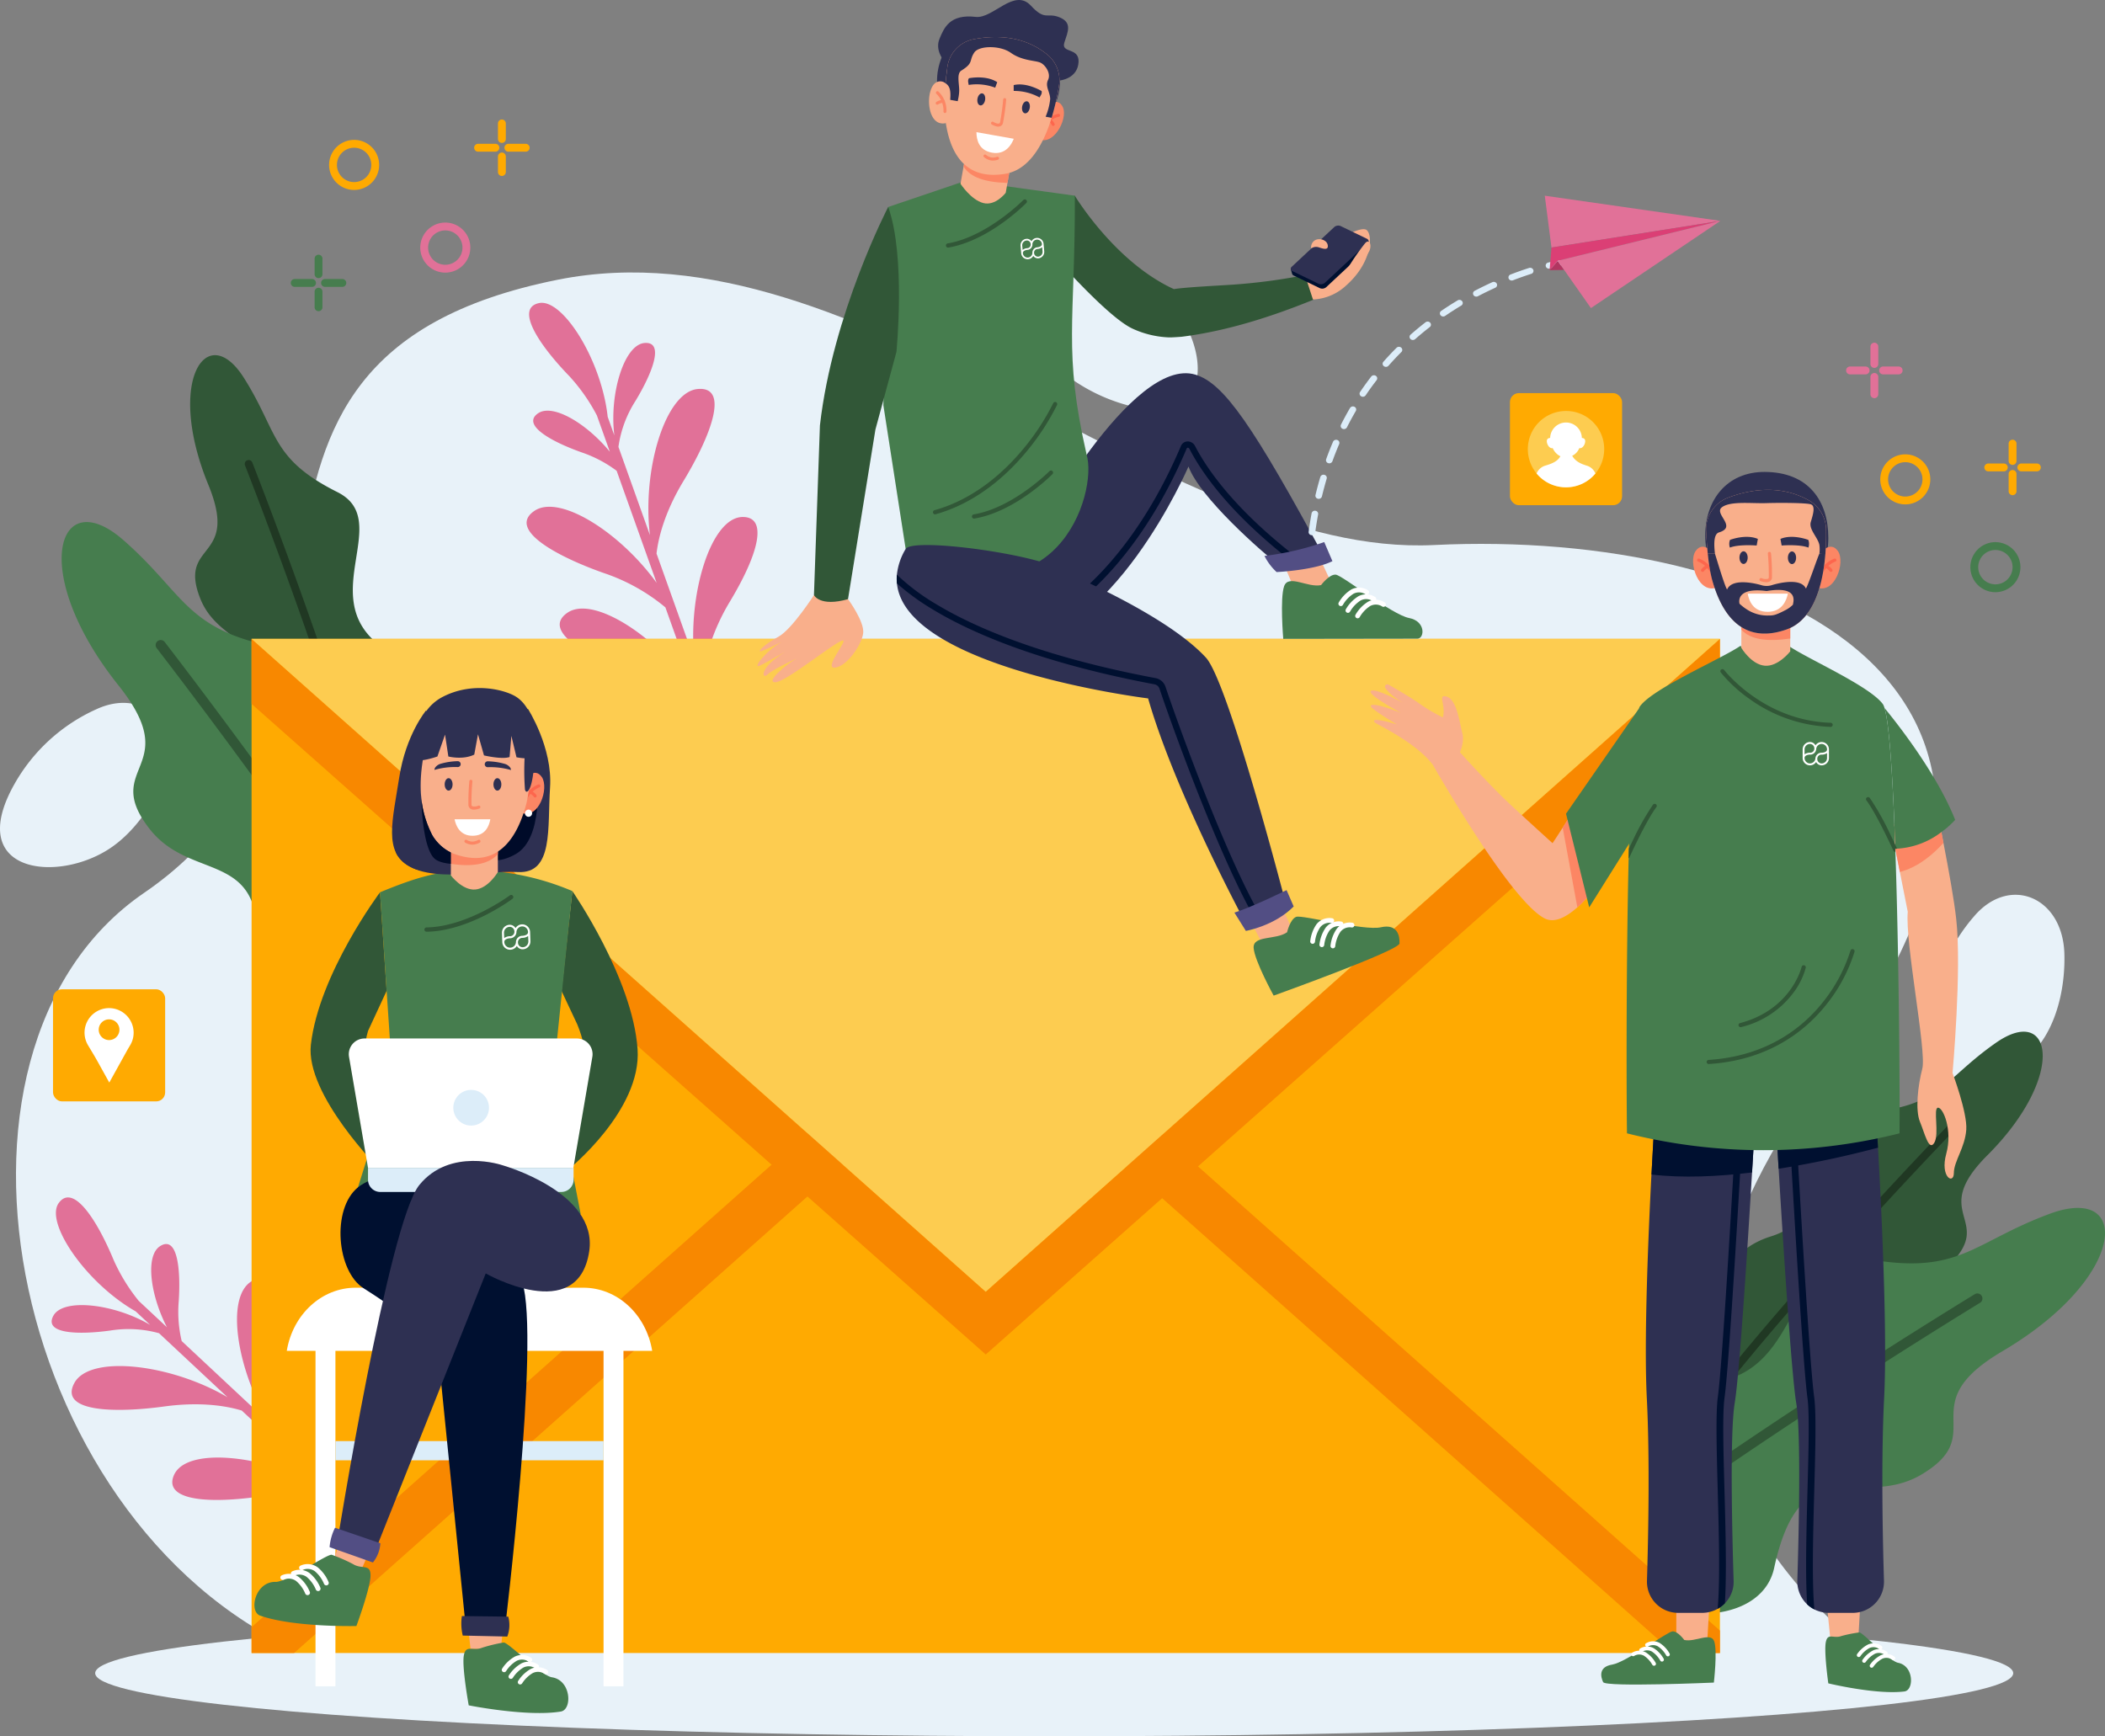 <?xml version="1.0" encoding="UTF-8"?> <svg xmlns="http://www.w3.org/2000/svg" width="621" height="512.288" viewBox="0 0 621 512.288"><rect x="0" y="0" width="621" height="512.288" fill="#808080" stroke="none"/><g id="Group_914" data-name="Group 914" transform="translate(-107 -469.911)"><g id="Group_913" data-name="Group 913" transform="translate(85.011 401.434)"><g id="Group_697" data-name="Group 697" transform="translate(21.989 144.645)"><path id="Path_563" data-name="Path 563" d="M573.9,536.2c-30.942-23.508-83.862-81.844-14.173-173.418,86.179-113.243-17.029-159.7-115.955-154.854-79.588,3.9-169.158-96.155-258.508-78.272-118.595,23.736-41.59,125.864-122,180.887C-5.312,357.471,24.131,500.45,113.382,536.2Z" transform="translate(-20.737 -123.286)" fill="#e8f2f9"></path><path id="Path_564" data-name="Path 564" d="M479.7,279.758c-.477-16.792-16.121-23.305-26.561-11.149a52.4,52.4,0,0,0-12.768,30.357c-2.391,29.939,23.8,21.264,33.59,5.233C478.133,297.362,479.938,288.246,479.7,279.758Z" transform="translate(129.316 -74.508)" fill="#e8f2f9"></path><path id="Path_565" data-name="Path 565" d="M262.969,124.855c-16.506-3.124-26.214,10.765-16.57,23.564a52.414,52.414,0,0,0,26.925,18.963c28.736,8.736,25.86-18.707,12.294-31.7C279.83,130.147,271.312,126.434,262.969,124.855Z" transform="translate(57.813 -124.41)" fill="#e8f2f9"></path><path id="Path_566" data-name="Path 566" d="M69.956,243.855c6.6-15.447-4.868-27.918-19.443-21.256A52.4,52.4,0,0,0,26.2,244.808C11.477,270.99,38.9,274.09,54.5,263.639,61.156,259.182,66.617,251.662,69.956,243.855Z" transform="translate(-21.989 -89.551)" fill="#e8f2f9"></path></g><ellipse id="Ellipse_82" data-name="Ellipse 82" cx="282.924" cy="18.625" rx="282.924" ry="18.625" transform="translate(50.065 543.515)" fill="#e8f2f9"></ellipse><g id="Group_708" data-name="Group 708" transform="translate(37.229 157.821)"><g id="Group_702" data-name="Group 702" transform="translate(454.504 215.054)"><g id="Group_699" data-name="Group 699" transform="translate(33.34)"><path id="Path_567" data-name="Path 567" d="M474.635,328.469c-17.322,17.316,2,18.784-10.71,31.863-11.585,11.92-28.68.317-27.543,29.429.249,6.369-4.385,11.094-10.887,13.514a24.779,24.779,0,0,1-27.613-7.02q-.786-.884-1.49-1.849a25.237,25.237,0,0,1-3.052-24.695c2.941-7.276,8.152-14.436,17.382-17.289,21.659-6.693,9.637-35.379,27.944-36.637,22.077-1.52,22.868-9.617,38.537-20.533C493.811,283.68,498.113,305,474.635,328.469Z" transform="translate(-391.42 -292.007)" fill="#315737"></path><g id="Group_698" data-name="Group 698" transform="translate(4.971 25.035)"><path id="Path_568" data-name="Path 568" d="M465.548,312.358c-.483.5-40.649,41.91-68.988,77.247q-.786-.884-1.49-1.849c28.416-35.357,68.33-76.516,68.817-77.014a1.158,1.158,0,1,1,1.66,1.616Z" transform="translate(-395.071 -310.391)" fill="#203823"></path></g></g><g id="Group_701" data-name="Group 701" transform="translate(0 51.996)"><path id="Path_569" data-name="Path 569" d="M487.94,372.463c-27.139,15.976-3.56,24.026-23.591,36.212-18.26,11.105-35.8-8.841-43.763,27.764-1.74,8.007-9.031,12.4-17.9,13.315a31.859,31.859,0,0,1-32.112-17.631c-.462-.9-.882-1.833-1.258-2.781a32.45,32.45,0,0,1,4.155-31.723c6-8.111,14.794-15.345,27.2-15.922,29.115-1.359,23.387-40.936,46.581-36.609,27.97,5.218,31.562-4.605,54.58-13.148C526.231,322.886,524.721,350.813,487.94,372.463Z" transform="translate(-366.938 -330.189)" fill="#467d4e"></path><g id="Group_700" data-name="Group 700" transform="translate(2.372 25.233)"><path id="Path_570" data-name="Path 570" d="M480.689,351.482c-.763.464-64.095,39.078-110.751,73.938-.462-.9-.882-1.833-1.258-2.781,46.758-34.862,109.7-73.241,110.462-73.7a1.49,1.49,0,1,1,1.547,2.547Z" transform="translate(-368.68 -348.719)" fill="#315737"></path></g></g></g><g id="Group_707" data-name="Group 707" transform="translate(2.946 15.455)"><g id="Group_704" data-name="Group 704" transform="translate(37.913)"><path id="Path_571" data-name="Path 571" d="M68.551,183.675c9.312,22.653-9.084,16.563-2.4,33.528,6.1,15.463,26.344,11.345,14.075,37.772-2.684,5.781-.229,11.926,4.838,16.665a24.779,24.779,0,0,0,28.186,4.163c.711-.342,1.409-.72,2.088-1.133a25.238,25.238,0,0,0,12.332-21.61c.09-7.849-1.96-16.463-9.377-22.653-17.406-14.522,4.74-36.36-11.666-44.576-19.787-9.91-17.4-17.685-27.648-33.8C68.118,134.956,55.93,152.974,68.551,183.675Z" transform="translate(-63.184 -145.434)" fill="#315737"></path><g id="Group_703" data-name="Group 703" transform="translate(16.097 30.919)"><path id="Path_572" data-name="Path 572" d="M75.087,169.723c.253.648,21.36,54.339,33.892,97.867.711-.342,1.409-.72,2.088-1.133C98.47,222.88,77.5,169.52,77.242,168.872a1.159,1.159,0,0,0-2.156.851Z" transform="translate(-75.005 -168.139)" fill="#203823"></path></g></g><g id="Group_706" data-name="Group 706" transform="translate(0 49.232)"><path id="Path_573" data-name="Path 573" d="M52.106,229.771c19.638,24.618-5.261,23.711,9.1,42.251,13.085,16.9,36.6,4.536,30.952,41.57-1.235,8.1,4.006,14.805,11.965,18.833a31.859,31.859,0,0,0,36.291-4.992c.756-.678,1.48-1.4,2.169-2.149a32.444,32.444,0,0,0,7.456-31.111c-2.71-9.72-8.335-19.618-19.719-24.592-26.707-11.672-7.216-46.591-30.425-50.835-27.987-5.122-27.832-15.58-46.279-31.784C34.059,169.783,25.49,196.407,52.106,229.771Z" transform="translate(-35.343 -181.587)" fill="#467d4e"></path><g id="Group_705" data-name="Group 705" transform="translate(27.736 34.811)"><path id="Path_574" data-name="Path 574" d="M56.023,209.552c.546.708,45.9,59.4,77.018,108.632.756-.678,1.48-1.4,2.169-2.149C104,266.769,58.928,208.434,58.377,207.727a1.489,1.489,0,1,0-2.355,1.825Z" transform="translate(-55.711 -207.15)" fill="#315737"></path></g></g></g><path id="Path_575" data-name="Path 575" d="M148.122,225.524c7.912-5.417,27.726,7.946,38.086,24.172l-9.192-25.749a56.358,56.358,0,0,0-18.251-10.159c-14.154-5.017-28.34-12.876-20.414-18.3,7.429-5.086,25.347,6.381,36.084,21.23l-11.8-33.067a37.2,37.2,0,0,0-10.313-5.433c-8.921-3.161-17.861-8.114-12.866-11.534,4.336-2.969,14.341,3.01,21.17,11.342L156.8,167.307a54.026,54.026,0,0,0-8.16-11.621c-9.087-9.4-15.959-19.977-8.95-21.511s18.5,16.89,20.3,33.535l1.969,5.515c-1.528-12.108,2.824-26.764,8.894-27.285,6.033-.515,2.25,8.98-2.653,17.074a33.8,33.8,0,0,0-5.037,13.582l9.3,26.048c-2.367-19.181,4.528-42.309,14.133-43.13,9.571-.818,3.568,14.246-4.209,27.091-5.877,9.707-7.533,17.427-7.985,21.467l11.15,31.236c-1.977-18.953,4.8-41.955,14.258-42.03,7.29-.057,5.058,10.235-3.65,24.765a61.788,61.788,0,0,0-8.414,23.41L193,260.169a4.846,4.846,0,0,1-2.7.966l-2.089-5.856c-2.952-2.854-9.1-7.708-19.667-11.453C154.382,238.81,140.2,230.952,148.122,225.524Z" transform="translate(4.044 -134.085)" fill="#e17198"></path><path id="Path_576" data-name="Path 576" d="M115.735,373.621c-8.116,5.105-3.731,28.6,7.039,44.557L102.8,399.509a56.407,56.407,0,0,1-2.067-20.786c1.024-14.982-.547-31.122-8.679-26.007-7.619,4.793-4.219,25.793,5.137,41.551L71.543,370.289a37.172,37.172,0,0,1-.885-11.623c.644-9.441-.346-19.614-5.47-16.39-4.446,2.8-2.939,14.355,1.992,23.935l-8.314-7.772a54,54,0,0,1-7.419-12.106c-5.015-12.076-11.989-22.585-16.181-16.763s8.146,23.685,22.7,31.961l4.277,4c-10.5-6.215-25.682-8.049-28.571-2.685-2.871,5.33,7.345,5.632,16.721,4.354a33.776,33.776,0,0,1,14.466.776l20.2,18.887c-16.659-9.8-40.622-12.665-45.195-4.178-4.555,8.458,11.654,8.937,26.533,6.908,11.243-1.535,18.986.015,22.872,1.207l24.23,22.648C96.9,404.1,73.1,401.171,69.271,409.819c-2.951,6.667,7.381,8.711,24.176,6.5a61.766,61.766,0,0,1,24.827,1.585l11.413,10.668a4.832,4.832,0,0,0,1.96-2.1l-4.542-4.246c-1.446-3.843-3.455-11.414-2.691-22.6C125.436,384.646,123.866,368.506,115.735,373.621Z" transform="translate(-33.18 -63.961)" fill="#e17198"></path></g><g id="Group_712" data-name="Group 712" transform="translate(96.198 256.967)"><rect id="Rectangle_84" data-name="Rectangle 84" width="433.174" height="299.221" transform="translate(0.012 0.002)" fill="#ffaa01"></rect><path id="Path_577" data-name="Path 577" d="M509.652,206.9v19.182L293.08,418.039,76.493,226.084V206.9L293.065,399.515Z" transform="translate(-76.479 -206.888)" fill="#f88800"></path><g id="Group_709" data-name="Group 709" transform="translate(0.012 144.371)"><path id="Path_578" data-name="Path 578" d="M251.348,323.391,89.038,467.76H76.492v-7.628L242.017,312.908Z" transform="translate(-76.492 -312.908)" fill="#f88800"></path></g><g id="Group_711" data-name="Group 711" transform="translate(257.195 144.371)"><g id="Group_710" data-name="Group 710"><path id="Path_579" data-name="Path 579" d="M441.341,461.145v6.615H427.659L265.349,323.391l9.331-10.484Z" transform="translate(-265.349 -312.908)" fill="#f88800"></path></g></g><path id="Path_580" data-name="Path 580" d="M76.483,206.891,293.07,399.519,509.657,206.891Z" transform="translate(-76.483 -206.891)" fill="#fdcc50"></path></g><g id="Group_775" data-name="Group 775" transform="translate(245.455 68.477)"><g id="Group_726" data-name="Group 726" transform="translate(72.669 110.117)"><g id="Group_719" data-name="Group 719" transform="translate(81.086 51.426)"><path id="Path_581" data-name="Path 581" d="M309.661,187.1l5.527,11.828-11.685.181L299,188.348Z" transform="translate(-298.995 -187.103)" fill="#f9af8b"></path><g id="Group_718" data-name="Group 718" transform="translate(0.974 7.998)"><g id="Group_717" data-name="Group 717"><path id="Path_582" data-name="Path 582" d="M311.249,196.066s2.4-3.225,4.306-3.086,16.61,11.827,21.647,12.793,4.57,6.1,2.462,6.1c-6.072,0-39.573.056-39.573.056s-1.013-11.984.268-15.558S307.311,196.912,311.249,196.066Z" transform="translate(-299.711 -192.976)" fill="#467d4e"></path><g id="Group_716" data-name="Group 716" transform="translate(16.655 3.83)"><g id="Group_713" data-name="Group 713" transform="translate(2.103 1.988)"><path id="Path_583" data-name="Path 583" d="M314.394,202.677a.706.706,0,0,1-.817-1.025,10.884,10.884,0,0,1,3.674-3.828,4.865,4.865,0,0,1,4.994.233.706.706,0,1,1-.842,1.133,3.472,3.472,0,0,0-3.516-.106,9.6,9.6,0,0,0-3.083,3.268A.709.709,0,0,1,314.394,202.677Z" transform="translate(-313.485 -197.248)" fill="#fff"></path></g><g id="Group_714" data-name="Group 714"><path id="Path_584" data-name="Path 584" d="M312.849,201.219a.706.706,0,0,1-.816-1.025,10.858,10.858,0,0,1,3.674-3.828,4.86,4.86,0,0,1,4.992.231.706.706,0,1,1-.842,1.133,3.47,3.47,0,0,0-3.516-.1,9.551,9.551,0,0,0-3.082,3.267A.705.705,0,0,1,312.849,201.219Z" transform="translate(-311.941 -195.788)" fill="#fff"></path></g><g id="Group_715" data-name="Group 715" transform="translate(4.954 3.599)"><path id="Path_585" data-name="Path 585" d="M316.487,203.862a.706.706,0,0,1-.816-1.025,10.858,10.858,0,0,1,3.674-3.828,4.855,4.855,0,0,1,4.992.233.705.705,0,1,1-.842,1.132,3.473,3.473,0,0,0-3.516-.1,9.55,9.55,0,0,0-3.082,3.267A.7.7,0,0,1,316.487,203.862Z" transform="translate(-315.579 -198.431)" fill="#fff"></path></g></g></g></g></g><g id="Group_725" data-name="Group 725"><g id="Group_723" data-name="Group 723"><g id="Group_722" data-name="Group 722"><g id="Group_721" data-name="Group 721"><g id="Group_720" data-name="Group 720"><path id="Path_586" data-name="Path 586" d="M334.532,204.62l-5.177,1.689-2.878.17-4.946.29c-6.534-5.168-24.163-20.722-27.6-29.894,0,0-22.682,52.746-54.041,52.746-2.034,0,3.342-26.246,8.454-31.7,0,0,28.905-53.871,47.645-48.154C304.382,152.327,312.87,164.543,334.532,204.62Z" transform="translate(-239.451 -149.339)" fill="#2e3052"></path></g></g></g></g><g id="Group_724" data-name="Group 724" transform="translate(10.641 20.121)"><path id="Path_587" data-name="Path 587" d="M326.527,200.964l-2.878.17c-19.237-14.566-28.148-26.9-32.25-34.8a.6.6,0,0,0-.527-.359.318.318,0,0,0-.294.234c-9.211,21.684-20.265,34.7-27.918,41.8-8.338,7.738-14.439,10.288-14.691,10.4l-.353-.861-.353-.858c.059-.026,6.11-2.57,14.224-10.122,7.493-6.972,18.327-19.759,27.383-41.084a2.155,2.155,0,0,1,1.931-1.362,2.447,2.447,0,0,1,2.246,1.359C297.185,173.443,306.349,186.033,326.527,200.964Z" transform="translate(-247.265 -164.115)" fill="#001030"></path></g><path id="Path_588" data-name="Path 588" d="M295.917,190.007a16.712,16.712,0,0,0,3.588,4.765s11.077-.512,16.464-3.218l-2.416-5.631A83.018,83.018,0,0,1,295.917,190.007Z" transform="translate(-219.023 -136.104)" fill="#524e84"></path></g></g><g id="Group_740" data-name="Group 740" transform="translate(80.119 57.743)"><g id="Group_727" data-name="Group 727"><path id="Path_589" data-name="Path 589" d="M328.863,141.542c-15.752,6.417-28.341,9.641-39.055,10.969a.052.052,0,0,0-.022,0c-.138,0-2.66.21-3.629.17a28.2,28.2,0,0,1-10.753-2.6c-2.818-1.317-6.847-4.719-11.06-8.777-5.218-5.034-10.721-11.075-14.526-15.391-2.961-3.353-4.9-5.665-4.9-5.665,2.627-3.908,8.444-7.463,13.507-9.364,0,0,10.565,17.591,26.571,26.231q1.305.713,2.662,1.321c3.647-.591,13.514-1.04,17.792-1.345a172.086,172.086,0,0,0,21.061-2.835Z" transform="translate(-244.922 -110.879)" fill="#315737"></path></g><g id="Group_739" data-name="Group 739" transform="translate(77.198 8.808)"><g id="Group_738" data-name="Group 738"><g id="Group_728" data-name="Group 728" transform="translate(3.996 1.071)"><path id="Path_590" data-name="Path 590" d="M304.546,131.045s2.194-5.541,5.178-7.122,11.477-7.148,13.29-5.483,1.438,9.666-6.176,16.352a15.215,15.215,0,0,1-9.735,4.079Z" transform="translate(-304.546 -118.133)" fill="#f9af8b"></path></g><g id="Group_735" data-name="Group 735"><g id="Group_729" data-name="Group 729" transform="translate(0.029 4.268)"><path id="Path_591" data-name="Path 591" d="M324.61,122.68l-12.535,11.711a1.824,1.824,0,0,1-1.9.289l-7.682-3.715a.863.863,0,0,1-.462-.473l-.018-.061-.377-1.283,2.037-.773,19.723-7.491,1.069-.4.4,1.358.031.093a.043.043,0,0,1,0,.034A.781.781,0,0,1,324.61,122.68Z" transform="translate(-301.633 -120.481)" fill="#001030"></path></g><g id="Group_730" data-name="Group 730" transform="translate(2.067 1.303)"><path id="Path_592" data-name="Path 592" d="M322.852,121.672l-19.723,7.491,11.154-10.423a1.829,1.829,0,0,1,1.9-.289Z" transform="translate(-303.129 -118.303)" fill="#1f2232"></path></g><g id="Group_732" data-name="Group 732"><g id="Group_731" data-name="Group 731"><path id="Path_593" data-name="Path 593" d="M309.8,134.512l-7.687-3.716a.745.745,0,0,1-.2-1.3l12.535-11.71a1.825,1.825,0,0,1,1.9-.287l7.687,3.716a.744.744,0,0,1,.2,1.3L311.7,134.225A1.832,1.832,0,0,1,309.8,134.512Z" transform="translate(-301.611 -117.347)" fill="#2e3052"></path></g></g><g id="Group_733" data-name="Group 733" transform="translate(2.664 1.341)"><path id="Path_594" data-name="Path 594" d="M310.022,132.057l-5.954-2.88a.744.744,0,0,1-.2-1.3l9.749-9.108a1.828,1.828,0,0,1,1.9-.287l5.954,2.879a.744.744,0,0,1,.2,1.3l-9.75,9.109A1.831,1.831,0,0,1,310.022,132.057Z" transform="translate(-303.567 -118.332)" fill="#2e3052"></path></g><g id="Group_734" data-name="Group 734" transform="translate(23.29 5.718)"><path id="Path_595" data-name="Path 595" d="M318.724,121.577l-.005,0a.043.043,0,0,0,0-.034Z" transform="translate(-318.714 -121.546)" fill="#1f2232"></path></g></g><g id="Group_736" data-name="Group 736" transform="translate(5.995 4.018)"><path id="Path_596" data-name="Path 596" d="M308.979,120.338s1.785.278,1.968,1.814-1.479.925-2.548.587a2.6,2.6,0,0,0-2.176.174C305.755,123.463,305.836,119.883,308.979,120.338Z" transform="translate(-306.013 -120.298)" fill="#f9af8b"></path></g><g id="Group_737" data-name="Group 737" transform="translate(16.943 4.711)"><path id="Path_597" data-name="Path 597" d="M314.053,128.49A70.546,70.546,0,0,1,319,121.37c1.43-1.675,2.16.756,1.181,2.45S317.274,128.967,314.053,128.49Z" transform="translate(-314.053 -120.806)" fill="#f9af8b"></path></g></g></g></g><g id="Group_747" data-name="Group 747" transform="translate(37.138 53.317)"><g id="Group_743" data-name="Group 743"><g id="Group_742" data-name="Group 742"><g id="Group_741" data-name="Group 741"><path id="Path_598" data-name="Path 598" d="M219.938,216.28l-6.211-40.032-.368-2.372.042-1.788,1.385-56.713,15.734-5.318.842-.286,3.534-1.2,2.8-.945,16.611,2.286,2.706.372.952.131,11.886,1.637c.11,37.6-3.5,45.718,3.448,76.3C276.8,199.891,263.967,240.744,219.938,216.28Z" transform="translate(-213.359 -107.629)" fill="#467d4e"></path></g></g></g><g id="Group_744" data-name="Group 744" transform="translate(14.638 65.272)"><path id="Path_599" data-name="Path 599" d="M224.894,188.7h0c12.44-3.474,21.516-12.06,26.939-18.651a70.826,70.826,0,0,0,8.876-13.6.622.622,0,0,0-1.13-.52,69.487,69.487,0,0,1-8.728,13.359c-5.305,6.444-14.175,14.835-26.292,18.218a.622.622,0,0,0,.332,1.2Z" transform="translate(-224.108 -155.561)" fill="#315737"></path></g><g id="Group_745" data-name="Group 745" transform="translate(26.105 85.517)"><path id="Path_600" data-name="Path 600" d="M235.99,183.988c10.808-2.967,19.9-12.084,20.308-12.5a.622.622,0,1,0-.885-.873c-.106.108-10.8,10.832-22.365,12.754a.622.622,0,0,0,.2,1.227A27.2,27.2,0,0,0,235.99,183.988Z" transform="translate(-232.528 -170.427)" fill="#315737"></path></g><g id="Group_746" data-name="Group 746" transform="translate(18.454 5.5)"><path id="Path_601" data-name="Path 601" d="M230.373,125.278c10.8-2.995,19.866-12.135,20.277-12.554a.622.622,0,0,0-.888-.87c-.106.108-10.773,10.859-22.333,12.812a.621.621,0,1,0,.207,1.226A27.673,27.673,0,0,0,230.373,125.278Z" transform="translate(-226.91 -111.667)" fill="#315737"></path></g></g><g id="Group_761" data-name="Group 761" transform="translate(41.071 160.812)"><g id="Group_754" data-name="Group 754" transform="translate(103.007 104.765)"><path id="Path_602" data-name="Path 602" d="M301.647,263.5l4.35,9.683-8.92,3.837-5.188-10Z" transform="translate(-291.889 -263.499)" fill="#f9af8b"></path><g id="Group_753" data-name="Group 753" transform="translate(2.29 4.871)"><g id="Group_752" data-name="Group 752"><path id="Path_603" data-name="Path 603" d="M303.441,271.682s.912-3.914,2.715-4.548,19.95,4.209,24.953,3.083,5.589,2.664,5.5,4.77-37.125,15.394-37.125,15.394-5.655-10.284-5.906-14.073S300.167,274.031,303.441,271.682Z" transform="translate(-293.571 -267.076)" fill="#467d4e"></path><g id="Group_751" data-name="Group 751" transform="translate(16.696 0.407)"><g id="Group_748" data-name="Group 748" transform="translate(2.722 0.982)"><path id="Path_604" data-name="Path 604" d="M308.99,275.545a.705.705,0,0,1-1.156-.614,10.854,10.854,0,0,1,1.838-4.976,4.863,4.863,0,0,1,4.671-1.781.705.705,0,1,1-.32,1.374,3.469,3.469,0,0,0-3.266,1.309,9.608,9.608,0,0,0-1.521,4.226A.7.7,0,0,1,308.99,275.545Z" transform="translate(-307.83 -268.096)" fill="#fff"></path></g><g id="Group_749" data-name="Group 749"><path id="Path_605" data-name="Path 605" d="M306.993,274.824a.705.705,0,0,1-1.157-.614,10.861,10.861,0,0,1,1.838-4.977,4.861,4.861,0,0,1,4.671-1.78.705.705,0,0,1-.32,1.374,3.469,3.469,0,0,0-3.266,1.307,9.554,9.554,0,0,0-1.52,4.227A.7.7,0,0,1,306.993,274.824Z" transform="translate(-305.831 -267.375)" fill="#fff"></path></g><g id="Group_750" data-name="Group 750" transform="translate(5.979 1.321)"><path id="Path_606" data-name="Path 606" d="M311.384,275.8a.706.706,0,0,1-1.158-.614,10.862,10.862,0,0,1,1.838-4.977,4.86,4.86,0,0,1,4.671-1.781.705.705,0,0,1-.32,1.374,3.472,3.472,0,0,0-3.266,1.309,9.53,9.53,0,0,0-1.52,4.226A.708.708,0,0,1,311.384,275.8Z" transform="translate(-310.222 -268.345)" fill="#fff"></path></g></g></g></g></g><g id="Group_760" data-name="Group 760"><g id="Group_759" data-name="Group 759"><g id="Group_757" data-name="Group 757"><g id="Group_756" data-name="Group 756"><g id="Group_755" data-name="Group 755"><path id="Path_607" data-name="Path 607" d="M331.259,293.208c-.925,1.05-3.779,2.643-6.891,4.036-.564.256-1.144.5-1.716.738-1.009.417-2.011.8-2.955,1.118,0,0-21.159-39-29.28-67.281,0,0-71.623-8.845-74.1-33.929a13.459,13.459,0,0,1-.011-2.578,18.388,18.388,0,0,1,2.587-7.588c1.634-2.815,26.146-.071,39.391,3.645,0,0,35.9,13.987,49.177,28.4C314.179,227.058,331.259,293.208,331.259,293.208Z" transform="translate(-216.247 -186.566)" fill="#2e3052"></path></g></g></g><g id="Group_758" data-name="Group 758" transform="translate(0 8.746)"><path id="Path_608" data-name="Path 608" d="M324.368,294.921c-.564.256-1.144.5-1.716.738-10.7-17.71-25.559-59.088-28.871-69.019a1.965,1.965,0,0,0-1.5-1.307c-34.8-6.542-54.848-15.669-65.541-22.174a69.505,69.505,0,0,1-10.422-7.592,13.459,13.459,0,0,1-.011-2.578,63.493,63.493,0,0,0,11.609,8.711c10.557,6.383,30.35,15.349,64.709,21.809a3.828,3.828,0,0,1,2.922,2.544C298.856,235.993,313.775,277.556,324.368,294.921Z" transform="translate(-216.247 -192.989)" fill="#001030"></path></g></g><path id="Path_609" data-name="Path 609" d="M289.408,267.965l3.379,5.4s8.414-1.454,14.108-7.209l-2.1-4.826S294.556,266.377,289.408,267.965Z" transform="translate(-189.78 -159.517)" fill="#524e84"></path></g></g><g id="Group_762" data-name="Group 762" transform="translate(0 61.064)"><path id="Path_610" data-name="Path 610" d="M212.8,198.606s4.875,6.609,4.472,10.028-4.815,9.865-8.344,10.175,4.054-8.281,2.265-8c-2.165.335-16.784,12.328-19.868,12.328s3.629-5.574,6.245-6.983c0,0-6.916,3.094-8.526,4.7s-2.778-1.842,5.27-6.738c0,0-7.382,4.19-7.885,4.257-1.642.219,3.042-5.274,7.076-7.26,0,0-5.917,2.882-6.519,2.894-.832.018.953-1.919,5.345-4.352,3.951-2.19,10.423-12.245,10.423-12.245Z" transform="translate(-186.088 -82.895)" fill="#f9af8b"></path><path id="Path_611" data-name="Path 611" d="M220.224,113.318s-16.405,31.51-20.141,64.469l-1.761,50.045s1.686,3.567,10.046,1.2l8.086-50.04,6.2-22.9S225.467,127.916,220.224,113.318Z" transform="translate(-181.661 -113.318)" fill="#315737"></path></g><g id="Group_774" data-name="Group 774" transform="translate(48.574)"><circle id="Ellipse_83" data-name="Ellipse 83" cx="18.127" cy="18.127" r="18.127" transform="matrix(0.284, -0.959, 0.959, 0.284, 0, 36.077)" fill="#2e3052"></circle><path id="Path_612" data-name="Path 612" d="M261.156,92.218s5.3-.5,5.5-5.526c.172-4.276-5.213-2.435-4.2-5.623s2.491-5.985-1.586-7.547c-3.567-1.367-4.077,1.153-8.277-3.376-4.962-5.349-11.138,3.916-16.3,3.315-7.619-.889-9.325,3.208-10.671,6.489s1.136,6.187,1.136,6.187Z" transform="translate(-220.506 -68.477)" fill="#2e3052"></path><g id="Group_766" data-name="Group 766" transform="translate(33.741 30.069)"><path id="Path_613" data-name="Path 613" d="M249.287,91.947s3.494-3.27,5.045.219-3.049,12.172-7.8,9.014Z" transform="translate(-246.534 -90.557)" fill="#fc8664"></path><g id="Group_763" data-name="Group 763" transform="translate(1.262 3.517)"><path id="Path_614" data-name="Path 614" d="M247.826,97.6a.44.44,0,0,0,.474-.244,6.836,6.836,0,0,1,4.482-3.339.442.442,0,0,0-.165-.869,7.609,7.609,0,0,0-5.112,3.825.442.442,0,0,0,.206.59A.459.459,0,0,0,247.826,97.6Z" transform="translate(-247.461 -93.14)" fill="#fd664d"></path></g><g id="Group_765" data-name="Group 765" transform="translate(3.247 4.783)"><g id="Group_764" data-name="Group 764"><path id="Path_615" data-name="Path 615" d="M250.523,96.357a.443.443,0,0,0,.485-.606,4.036,4.036,0,0,0-1.4-1.606.442.442,0,1,0-.5.731,3.191,3.191,0,0,1,1.08,1.216A.448.448,0,0,0,250.523,96.357Z" transform="translate(-248.918 -94.069)" fill="#fd664d"></path></g></g></g><path id="Path_616" data-name="Path 616" d="M231.689,101.572l-1.618,9.157s3.05,4.7,6.688,5.672,6.651-3.012,6.651-3.012l1.557-8.805Z" transform="translate(-218.749 -56.504)" fill="#f9af8b"></path><path id="Path_617" data-name="Path 617" d="M231.45,101.572l-.718,4.062c1.991,3.188,6.271,4.653,12.953,4.842l1.042-5.894Z" transform="translate(-218.51 -56.504)" fill="#fc8664"></path><path id="Path_618" data-name="Path 618" d="M227.452,85.417a90.425,90.425,0,0,0-.858,11.777c.014.918.057,1.787.138,2.572.734,7.088,3.509,19.51,17.854,17.077,6.336-1.074,10.272-7.224,12.7-13.758A66.222,66.222,0,0,0,260.4,90.716a9.712,9.712,0,0,0-3.413-8.992C249.818,75.8,241.116,76,235.207,77.148A9.673,9.673,0,0,0,227.452,85.417Z" transform="translate(-220.009 -65.572)" fill="#f9af8b"></path><path id="Path_619" data-name="Path 619" d="M243.431,92c-.173.978.191,1.859.812,1.969s1.265-.594,1.438-1.572-.191-1.859-.812-1.968S243.6,91.017,243.431,92Z" transform="translate(-213.931 -60.54)" fill="#2e3052"></path><path id="Path_620" data-name="Path 620" d="M233.755,90.285c-.173.978.191,1.859.813,1.968s1.265-.592,1.438-1.57-.192-1.859-.813-1.969S233.928,89.308,233.755,90.285Z" transform="translate(-217.432 -61.159)" fill="#2e3052"></path><path id="Path_621" data-name="Path 621" d="M249.828,88.723s-4.356-2.679-8.239-1.758l.005,1.727a15.448,15.448,0,0,1,7.633,1.921C249.6,89.883,249.992,89.572,249.828,88.723Z" transform="translate(-214.582 -61.858)" fill="#2e3052"></path><path id="Path_622" data-name="Path 622" d="M231.967,85.486s5.011-1.023,8.342,1.172l-.6,1.621a15.446,15.446,0,0,0-7.829-.812C231.782,86.653,231.523,86.226,231.967,85.486Z" transform="translate(-218.154 -62.409)" fill="#2e3052"></path><g id="Group_768" data-name="Group 768" transform="translate(20.313 28.957)"><g id="Group_767" data-name="Group 767"><path id="Path_623" data-name="Path 623" d="M238.4,98.1a4.746,4.746,0,0,1-1.516-.61.442.442,0,0,1,.471-.748c.365.229,1.264.645,1.716.474a.485.485,0,0,0,.286-.368,66.817,66.817,0,0,0,.914-6.708.442.442,0,1,1,.88.082,65.523,65.523,0,0,1-.945,6.869,1.351,1.351,0,0,1-.82.951A1.871,1.871,0,0,1,238.4,98.1Z" transform="translate(-236.674 -89.741)" fill="#fc8664"></path></g></g><path id="Path_624" data-name="Path 624" d="M244.536,99.062c-.671,1.725-2.435,4.807-6.415,4.1s-4.578-3.91-4.6-6.05Z" transform="translate(-217.5 -58.116)" fill="#fff"></path><g id="Group_769" data-name="Group 769" transform="translate(18.107 45.587)"><path id="Path_625" data-name="Path 625" d="M237.221,103.7a4.627,4.627,0,0,1-2.017-.97.442.442,0,0,1,.583-.665,3.745,3.745,0,0,0,1.588.764,3.566,3.566,0,0,0,1.665-.187.442.442,0,0,1,.325.821A4.409,4.409,0,0,1,237.221,103.7Z" transform="translate(-235.054 -101.953)" fill="#fc8664"></path></g><path id="Path_626" data-name="Path 626" d="M256.427,100.012a18.513,18.513,0,0,0,1.354-5.222c-.053-2.175-1.574-3.718-.636-5.639s-.817-4.486-2.331-5.126-5.331-.511-8.653-2.873c-3.17-2.256-9.394-2.143-10.768-.1-1.661,2.478-.091,3.019-3.843,5.355-1.494.93-.5,4.211-.624,6.207a13.408,13.408,0,0,1-.331,2.322l-.1.489-3.874-.685c.11-3.112.458-6.5.818-9.327a9.68,9.68,0,0,1,7.758-8.267c5.91-1.149,14.609-1.35,21.779,4.577a9.7,9.7,0,0,1,3.41,8.99,70.62,70.62,0,0,1-2.183,9.61Z" transform="translate(-219.998 -65.572)" fill="#2e3052"></path><g id="Group_773" data-name="Group 773" transform="translate(2.034 24.005)"><path id="Path_627" data-name="Path 627" d="M229.261,93.248a16.551,16.551,0,0,0,.3-3.067c0-1.407-.178-2.715-1.475-3.531a2.42,2.42,0,0,0-3.319.238c-2.653,2.745-2.026,12.861,3.519,11.523Z" transform="translate(-223.251 -86.105)" fill="#f9af8b"></path><g id="Group_771" data-name="Group 771" transform="translate(2.023 2.898)"><g id="Group_770" data-name="Group 770"><path id="Path_628" data-name="Path 628" d="M227.251,94.64a.444.444,0,0,1-.279-.455A6.831,6.831,0,0,0,224.881,89a.442.442,0,0,1,.592-.656,7.609,7.609,0,0,1,2.378,5.925.442.442,0,0,1-.483.4A.474.474,0,0,1,227.251,94.64Z" transform="translate(-224.737 -88.233)" fill="#fc8664"></path></g></g><g id="Group_772" data-name="Group 772" transform="translate(1.973 5.442)"><path id="Path_629" data-name="Path 629" d="M224.981,91.512a.438.438,0,0,1-.2-.153.442.442,0,0,1,.1-.617,4.033,4.033,0,0,1,2.03-.641.441.441,0,0,1,.042.881,3.2,3.2,0,0,0-1.555.477A.44.44,0,0,1,224.981,91.512Z" transform="translate(-224.7 -90.1)" fill="#fc8664"></path></g></g></g></g><g id="Group_817" data-name="Group 817" transform="translate(426.327 207.719)"><g id="Group_776" data-name="Group 776" transform="translate(0 62.66)"><path id="Path_630" data-name="Path 630" d="M394.33,253.118A156.779,156.779,0,0,1,381.34,273.4a53.341,53.341,0,0,1-6.368,6.967c-3.455,3.056-6.823,4.655-9.566,3.3-10.175-5.026-32.857-45.019-32.857-45.019l5.586-6.492s10.095,11.421,17.478,18.257c6.809,6.3,12.044,11.015,12.044,11.015.942-1.407,1.947-2.946,2.99-4.576,1.111-1.731,2.263-3.562,3.434-5.446,8.5-13.675,18.739-28.633,18.739-28.633Z" transform="translate(-313.973 -214.557)" fill="#f9af8b"></path><path id="Path_631" data-name="Path 631" d="M344.55,238.267s2.3-3.78,1.412-7.167-1.754-11.039-5.454-10.83c-1.351.075.622,3.272-.285,6.234a49.9,49.9,0,0,1-6.611-3.867c-2.331-1.723-7.16-4.521-9.406-5.8a.7.7,0,0,0-.971.925c.576.976,1.986,2.433,5.241,4.472,0,0-8.09-4.531-9.445-3.535s8.865,6.478,8.865,6.478-8.254-3.336-8.929-2.115c-.41.742,7.683,5.5,7.683,5.5s-8.04-2.483-6.547-.6c.436.549,15.707,7.46,18.889,15.485C338.993,243.444,343.443,241.007,344.55,238.267Z" transform="translate(-318.908 -216.74)" fill="#f9af8b"></path><path id="Path_632" data-name="Path 632" d="M371.219,265.8a53.347,53.347,0,0,1-6.368,6.967l-4.325-23.515c1.111-1.731,2.263-3.562,3.434-5.446Z" transform="translate(-303.851 -206.95)" fill="#fc8664"></path><path id="Path_633" data-name="Path 633" d="M382.748,222l-21.5,31.013,6.843,27.633,16.872-26.917S388.121,235.722,382.748,222Z" transform="translate(-303.591 -214.837)" fill="#467d4e"></path></g><g id="Group_786" data-name="Group 786" transform="translate(68.052 191.677)"><path id="Path_634" data-name="Path 634" d="M385.14,417.067v9.79l9.14-.144.6-10.375Z" transform="translate(-362.999 -273.547)" fill="#f9af8b"></path><g id="Group_777" data-name="Group 777" transform="translate(13.151 0.082)"><path id="Path_635" data-name="Path 635" d="M410.733,311.926c-.063,1.162-.379,6.75-.858,14.541-1.287,21.4-3.7,59.435-5.111,67.98-1.452,8.766-.8,37.513-.328,52.561a9.009,9.009,0,0,1-2.587,6.59,9.609,9.609,0,0,1-2.12,1.621,9.458,9.458,0,0,1-4.593,1.188h-6.967a9.2,9.2,0,0,1-9.3-9.4c.391-12.723.87-35.931-.038-53.86-.87-17.063.391-47.257,1.363-66.075h.012c.391-7.518.733-13.207.872-15.531Z" transform="translate(-378.538 -311.542)" fill="#2e3052"></path></g><path id="Path_636" data-name="Path 636" d="M380.634,311.542l29.657.384c-.063,1.162-.379,6.75-.858,14.541-10.07,1.211-20.559,1.719-29.67.606C380.153,319.555,380.495,313.867,380.634,311.542Z" transform="translate(-364.944 -311.46)" fill="#001030"></path><g id="Group_778" data-name="Group 778" transform="translate(33.999)"><path id="Path_637" data-name="Path 637" d="M396.2,420.193c.26,9.624.53,19.573.353,27.594-.05,2.251-.129,4.177-.236,5.828a9.044,9.044,0,0,1-2.128,1.622c.169-1.916.3-4.366.372-7.492.173-7.976-.1-17.9-.355-27.5-.319-11.732-.618-22.815.034-27.533,1.423-10.324,4.606-66.29,5.439-81.23l2,.087c-.835,14.932-4.028,71.011-5.461,81.4C395.582,397.534,395.88,408.543,396.2,420.193Z" transform="translate(-393.847 -311.482)" fill="#001030"></path></g><g id="Group_785" data-name="Group 785" transform="translate(0 150.411)"><g id="Group_784" data-name="Group 784"><g id="Group_783" data-name="Group 783"><path id="Path_638" data-name="Path 638" d="M393.364,424.467s-1.892-2.608-3.444-2.532-13.708,9.125-17.817,9.8-3.383,3.651-2.666,5.176,32.665.133,32.665.133,1.085-9.285.108-12.153S396.551,425.209,393.364,424.467Z" transform="translate(-368.881 -421.934)" fill="#467d4e"></path><g id="Group_782" data-name="Group 782" transform="translate(8.85 2.925)"><g id="Group_779" data-name="Group 779" transform="translate(2.345 1.546)"><path id="Path_639" data-name="Path 639" d="M383.641,429.63a.579.579,0,0,0,.449-.039.558.558,0,0,0,.232-.761,8.7,8.7,0,0,0-2.917-3.112,4.021,4.021,0,0,0-4.061.1.554.554,0,0,0-.136.783.58.58,0,0,0,.8.134,2.867,2.867,0,0,1,2.86-.022,7.7,7.7,0,0,1,2.446,2.655A.564.564,0,0,0,383.641,429.63Z" transform="translate(-377.102 -425.217)" fill="#fff"></path></g><g id="Group_780" data-name="Group 780" transform="translate(4.09)"><path id="Path_640" data-name="Path 640" d="M384.922,428.5a.586.586,0,0,0,.449-.041.556.556,0,0,0,.231-.761,8.7,8.7,0,0,0-2.917-3.112,4.018,4.018,0,0,0-4.061.1.554.554,0,0,0-.136.783.579.579,0,0,0,.8.133,2.876,2.876,0,0,1,2.86-.022,7.645,7.645,0,0,1,2.446,2.655A.571.571,0,0,0,384.922,428.5Z" transform="translate(-378.383 -424.082)" fill="#fff"></path></g><g id="Group_781" data-name="Group 781" transform="translate(0 2.778)"><path id="Path_641" data-name="Path 641" d="M381.918,430.537a.578.578,0,0,0,.449-.039.556.556,0,0,0,.233-.761,8.716,8.716,0,0,0-2.917-3.113,4.019,4.019,0,0,0-4.062.1.556.556,0,0,0-.136.783.582.582,0,0,0,.8.133,2.865,2.865,0,0,1,2.858-.022,7.666,7.666,0,0,1,2.447,2.654A.563.563,0,0,0,381.918,430.537Z" transform="translate(-375.38 -426.122)" fill="#fff"></path></g></g></g></g></g></g><g id="Group_794" data-name="Group 794" transform="translate(119.596 191.664)"><path id="Path_642" data-name="Path 642" d="M417.829,417.067l.984,9.775,8.156-.128.6-10.375Z" transform="translate(-402.716 -273.533)" fill="#f9af8b"></path><g id="Group_787" data-name="Group 787" transform="translate(0 0.554)"><path id="Path_643" data-name="Path 643" d="M438.635,393.026c-.908,17.929-.429,41.137-.038,53.86a9.213,9.213,0,0,1-9.3,9.4h-6.967a9.51,9.51,0,0,1-4.277-1.015,9.236,9.236,0,0,1-5.024-8.383c.467-15.048,1.123-43.795-.328-52.561-1.438-8.692-3.912-47.888-5.187-69.068-.417-7.073-.707-12.129-.782-13.378l29.707.383c.089,1.509.227,3.833.392,6.776C437.789,335.977,439.644,373.28,438.635,393.026Z" transform="translate(-406.731 -311.879)" fill="#2e3052"></path></g><path id="Path_644" data-name="Path 644" d="M436.83,319.038a293.859,293.859,0,0,1-29.318,6.219c-.417-7.073-.707-12.129-.782-13.378l29.707.383C436.527,313.771,436.666,316.1,436.83,319.038Z" transform="translate(-406.731 -311.325)" fill="#001030"></path><g id="Group_788" data-name="Group 788" transform="translate(3.828)"><path id="Path_645" data-name="Path 645" d="M416.655,447.748c.069,3.222.21,5.724.383,7.663a9.155,9.155,0,0,1-2.115-1.473c-.12-1.72-.21-3.749-.263-6.147-.173-8.021.1-17.97.355-27.594.316-11.65.613-22.659-.016-27.219-1.433-10.4-4.626-66.505-5.457-81.417l1.992-.089c.835,14.921,4.017,70.917,5.443,81.244.652,4.717.349,15.8.033,27.533C416.751,429.849,416.482,439.772,416.655,447.748Z" transform="translate(-409.542 -311.472)" fill="#001030"></path></g><g id="Group_793" data-name="Group 793" transform="translate(14.557 150.739)"><path id="Path_646" data-name="Path 646" d="M422.141,423.231a38.525,38.525,0,0,1,5.31-1.066c1.149.023,8.853,8.462,11.447,8.959,4.7.9,4.71,8.1,1.848,8.455-8.28,1.035-22.444-2.393-22.444-2.393s-1.306-9.234-.739-12.132S419.827,424.082,422.141,423.231Z" transform="translate(-417.42 -422.165)" fill="#467d4e"></path><g id="Group_792" data-name="Group 792" transform="translate(9.293 3.228)"><g id="Group_789" data-name="Group 789" transform="translate(1.586 1.702)"><path id="Path_647" data-name="Path 647" d="M426.106,429.8a.579.579,0,0,1-.443-.083.554.554,0,0,1-.157-.779,8.749,8.749,0,0,1,3.207-2.824,4.019,4.019,0,0,1,4.034.477.554.554,0,0,1,.059.793.581.581,0,0,1-.809.057,2.865,2.865,0,0,0-2.845-.289,7.746,7.746,0,0,0-2.694,2.413A.572.572,0,0,1,426.106,429.8Z" transform="translate(-425.409 -425.785)" fill="#fff"></path></g><g id="Group_790" data-name="Group 790"><path id="Path_648" data-name="Path 648" d="M424.942,428.553a.576.576,0,0,1-.444-.082.555.555,0,0,1-.157-.779,8.76,8.76,0,0,1,3.207-2.826,4.011,4.011,0,0,1,4.034.478.552.552,0,0,1,.059.791.581.581,0,0,1-.809.059,2.866,2.866,0,0,0-2.843-.29,7.688,7.688,0,0,0-2.694,2.414A.564.564,0,0,1,424.942,428.553Z" transform="translate(-424.245 -424.535)" fill="#fff"></path></g><g id="Group_791" data-name="Group 791" transform="translate(3.8 3.149)"><path id="Path_649" data-name="Path 649" d="M427.732,430.867a.585.585,0,0,1-.443-.082.556.556,0,0,1-.157-.78,8.76,8.76,0,0,1,3.207-2.826,4.015,4.015,0,0,1,4.034.478.554.554,0,0,1,.059.793.582.582,0,0,1-.809.057,2.868,2.868,0,0,0-2.845-.29,7.715,7.715,0,0,0-2.694,2.414A.568.568,0,0,1,427.732,430.867Z" transform="translate(-427.035 -426.847)" fill="#fff"></path></g></g></g></g><g id="Group_800" data-name="Group 800" transform="translate(75.53 51.285)"><g id="Group_795" data-name="Group 795"><path id="Path_650" data-name="Path 650" d="M454.889,352.248a165.146,165.146,0,0,1-80.406,0c-.14-9.8-.282-48.987.492-81.151.012-.632.029-1.261.045-1.889.005-.311.016-.621.025-.926v-.05c.011-.4.019-.8.033-1.193.572-21.211,1.573-38.533,3.283-40.847l0,0c4-5.378,24.074-13.968,29.628-17.8.463.73,3.2,4.787,6.776,5.086,3.931.34,7.426-4.192,7.426-4.192v-.858c5.579,3.833,23.77,11.782,27.76,17.145C454.317,231.446,455.072,335.55,454.889,352.248Z" transform="translate(-374.372 -208.387)" fill="#467d4e"></path></g><g id="Group_796" data-name="Group 796" transform="translate(0.602 46.642)"><path id="Path_651" data-name="Path 651" d="M382.993,243.606c-2.305,3.052-5.669,9.966-7.179,13.16-.206.439-.377.808-.507,1.087-.172.366-.266.579-.274.6a.6.6,0,0,1-.219.257c.012-.632.029-1.261.045-1.889.005-.31.016-.621.025-.926v-.05c.309-.651.675-1.416,1.085-2.255a78.8,78.8,0,0,1,6.023-10.7.631.631,0,0,1,.87-.128A.6.6,0,0,1,382.993,243.606Z" transform="translate(-374.814 -242.638)" fill="#315737"></path></g><g id="Group_797" data-name="Group 797" transform="translate(27.657 6.899)"><path id="Path_652" data-name="Path 652" d="M427.184,230.493h-.02a43.653,43.653,0,0,1-23.911-8.266,41.815,41.815,0,0,1-8.449-7.8.6.6,0,0,1,.128-.851.628.628,0,0,1,.869.124c.114.15,11.619,14.961,31.4,15.577a.609.609,0,1,1-.019,1.217Z" transform="translate(-394.681 -213.453)" fill="#315737"></path></g><g id="Group_798" data-name="Group 798" transform="translate(23.619 89.515)"><path id="Path_653" data-name="Path 653" d="M392.337,308.018a.608.608,0,0,1-.04-1.216c17.492-1.123,27.927-9.809,33.6-16.9a46.764,46.764,0,0,0,8.235-15.328.621.621,0,0,1,.757-.436.608.608,0,0,1,.447.742,47.063,47.063,0,0,1-8.428,15.734c-5.831,7.3-16.555,16.246-34.531,17.4Z" transform="translate(-391.716 -274.121)" fill="#315737"></path></g><g id="Group_799" data-name="Group 799" transform="translate(33.011 94.265)"><path id="Path_654" data-name="Path 654" d="M399.234,295.875a.621.621,0,0,1-.6-.451.607.607,0,0,1,.437-.746c15.2-4.027,18.135-16.465,18.163-16.589a.621.621,0,0,1,.738-.466.609.609,0,0,1,.477.723,21.526,21.526,0,0,1-3.488,7.178A27.2,27.2,0,0,1,399.4,295.853.662.662,0,0,1,399.234,295.875Z" transform="translate(-398.613 -277.609)" fill="#315737"></path></g></g><g id="Group_801" data-name="Group 801" transform="translate(151.629 69.67)"><path id="Path_655" data-name="Path 655" d="M453.59,338.442c-.383,5.33-3.648,9.287-3.665,12.8s-4.153,1.215-2.237-5.718-.925-13.637-2.44-13.576.482,7.813-1.111,10.386-2.8-2.831-4.193-6.173c-1.45-3.47-.639-10.667.675-15.735s-5.135-37.212-4.29-46.268L434,262.4l-1.359-6.855-.256-7.155,12.429-4.825c.468,2.3.948,4.679,1.423,7.073.21,1.055.415,2.115.618,3.17,1.663,8.568,3.157,17,3.765,22.414,1.679,14.967-1.079,45.493-1.079,45.493S453.95,333.445,453.59,338.442Z" transform="translate(-429.483 -214.044)" fill="#f9af8b"></path><path id="Path_656" data-name="Path 656" d="M446.856,253.813c-2.8,3.138-7.281,7.132-12.855,8.592l-1.359-6.855-.256-7.155,12.429-4.825c.468,2.3.948,4.679,1.423,7.073C446.448,251.7,446.653,252.758,446.856,253.813Z" transform="translate(-429.483 -214.044)" fill="#fc8664"></path><path id="Path_657" data-name="Path 657" d="M451.08,254.873a26.273,26.273,0,0,1-4.072,3.613,23.66,23.66,0,0,1-13.581,4.908c-.688-19.83-1.7-36.587-3.173-41.506C432.877,225.06,445.471,240.676,451.08,254.873Z" transform="translate(-430.254 -221.888)" fill="#467d4e"></path></g><g id="Group_802" data-name="Group 802" transform="translate(146.151 95.934)"><path id="Path_658" data-name="Path 658" d="M426.352,242.145c2.3,3.05,5.668,9.964,7.178,13.16.206.438.376.806.507,1.087.172.365.267.579.274.594a.619.619,0,0,0,.569.362h.012c-.007-.31-.016-.621-.026-.929.184,0,.368,0,.545-.005-.084-.18-.286-.618-.575-1.236-.364-.776-.867-1.841-1.461-3.053a78.706,78.706,0,0,0-6.022-10.7.629.629,0,0,0-.87-.128A.6.6,0,0,0,426.352,242.145Z" transform="translate(-426.231 -241.175)" fill="#315737"></path></g><g id="Group_816" data-name="Group 816" transform="translate(95.136)"><path id="Path_659" data-name="Path 659" d="M427.719,190.162c0,10.742-6.75,18.144-17.714,18.144s-18.6-7.958-18.6-18.7,6.492-18.88,17.455-18.88C422,170.727,427.719,179.422,427.719,190.162Z" transform="translate(-387.818 -170.727)" fill="#2e3052"></path><g id="Group_809" data-name="Group 809" transform="translate(36.266 22.069)"><path id="Path_660" data-name="Path 660" d="M416.572,188.925s3.046-3.979,5.311-.689-.937,13.009-6.482,10.637Z" transform="translate(-415.401 -186.933)" fill="#fc8664"></path><g id="Group_805" data-name="Group 805" transform="translate(0.741 3.484)"><g id="Group_804" data-name="Group 804"><g id="Group_803" data-name="Group 803"><path id="Path_661" data-name="Path 661" d="M416.415,194.943a.468.468,0,0,0,.451-.335,7.183,7.183,0,0,1,4.064-4.228.457.457,0,0,0,.272-.592.473.473,0,0,0-.6-.267,8,8,0,0,0-4.635,4.84.46.46,0,0,0,.325.566A.5.5,0,0,0,416.415,194.943Z" transform="translate(-415.945 -189.491)" fill="#fd664d"></path></g></g></g><g id="Group_808" data-name="Group 808" transform="translate(2.387 5.287)"><g id="Group_807" data-name="Group 807"><g id="Group_806" data-name="Group 806"><path id="Path_662" data-name="Path 662" d="M419.179,192.953a.482.482,0,0,0,.255-.072.456.456,0,0,0,.14-.635,4.269,4.269,0,0,0-1.759-1.389.472.472,0,0,0-.62.231.455.455,0,0,0,.237.606,3.358,3.358,0,0,1,1.354,1.049A.469.469,0,0,0,419.179,192.953Z" transform="translate(-417.154 -190.816)" fill="#fd664d"></path></g></g></g></g><g id="Group_814" data-name="Group 814" transform="translate(0 22.069)"><path id="Path_663" data-name="Path 663" d="M394.815,188.925s-3.046-3.979-5.311-.689.937,13.009,6.482,10.637Z" transform="translate(-388.769 -186.933)" fill="#fc8664"></path><g id="Group_810" data-name="Group 810" transform="translate(1.189 3.484)"><path id="Path_664" data-name="Path 664" d="M394.46,194.943a.466.466,0,0,1-.451-.335,7.181,7.181,0,0,0-4.065-4.228.457.457,0,0,1-.271-.592.472.472,0,0,1,.6-.267,8,8,0,0,1,4.634,4.84.458.458,0,0,1-.324.566A.506.506,0,0,1,394.46,194.943Z" transform="translate(-389.643 -189.491)" fill="#fd664d"></path></g><g id="Group_813" data-name="Group 813" transform="translate(2.335 5.287)"><g id="Group_812" data-name="Group 812"><g id="Group_811" data-name="Group 811"><path id="Path_665" data-name="Path 665" d="M390.952,192.953a.477.477,0,0,1-.253-.072.453.453,0,0,1-.14-.635,4.258,4.258,0,0,1,1.759-1.389.471.471,0,0,1,.618.231.454.454,0,0,1-.236.606,3.36,3.36,0,0,0-1.354,1.049A.472.472,0,0,1,390.952,192.953Z" transform="translate(-390.484 -190.816)" fill="#fd664d"></path></g></g></g></g><path id="Path_666" data-name="Path 666" d="M399.229,201.754v9.665s2.941,4.921,6.919,5.256,7.506-4.238,7.506-4.238v-10Z" transform="translate(-384.985 -159.502)" fill="#f9af8b"></path><path id="Path_667" data-name="Path 667" d="M399.229,201.754v4.288c2.669,2.9,7.409,3.626,14.425,2.612v-6.221Z" transform="translate(-384.985 -159.502)" fill="#fc8664"></path><path id="Path_668" data-name="Path 668" d="M426.818,193.074a56.643,56.643,0,0,1-.8,6.364c-1.321,7.123-4.3,14.13-10.721,16.378-14.533,5.085-19.729-7.129-21.8-14.248-.229-.79-.433-1.67-.616-2.609-.33-1.7-.586-3.59-.786-5.5-.238-2.312-.4-4.652-.494-6.709a10.053,10.053,0,0,1,6.573-9.87c5.959-2.244,15.014-4.017,23.594.749a10.05,10.05,0,0,1,5.228,8.583C427.027,188.153,427,190.521,426.818,193.074Z" transform="translate(-387.751 -169.321)" fill="#f9af8b"></path><path id="Path_669" data-name="Path 669" d="M424.881,188.558c-.487.876-3.211,9.109-3.971,10.262-1.717-3.7-10.009-1.013-10.009-1.013a5.259,5.259,0,0,1-3.165.014l-.042-.014s-8.389-2.576-10.042,1.3c-.768-1.149-3.133-9.226-3.575-10.554h-2.123c.2,1.907.456,3.8.786,5.5.183.94.387,1.819.616,2.609,2.075,7.119,7.272,19.333,21.8,14.248,6.421-2.248,9.4-9.255,10.721-16.378a56.649,56.649,0,0,0,.8-6.364Zm-7.815,15.056v0h-.005a9.238,9.238,0,0,1-1.95,1.45c-3.682,1.953-4.083,1.656-5.536,1.72a11.138,11.138,0,0,1-5.591-1.491,15.927,15.927,0,0,1-2.658-1.984s-1.494-5,7.994-3.749C418.83,197.963,417.224,202.638,417.066,203.614Z" transform="translate(-387.617 -164.416)" fill="#2e3052"></path><path id="Path_670" data-name="Path 670" d="M409.312,189.818c0,1.032.543,1.868,1.212,1.868s1.212-.836,1.212-1.868-.542-1.868-1.212-1.868S409.312,188.786,409.312,189.818Z" transform="translate(-381.337 -164.496)" fill="#2e3052"></path><path id="Path_671" data-name="Path 671" d="M398.82,189.79c0,1.031.543,1.868,1.212,1.868s1.213-.838,1.213-1.868-.543-1.868-1.213-1.868S398.82,188.758,398.82,189.79Z" transform="translate(-385.133 -164.506)" fill="#2e3052"></path><path id="Path_672" data-name="Path 672" d="M415.917,185.685s-4.645-1.8-8.22-.285l.357,1.949s5.248-.434,7.893.614A3.32,3.32,0,0,0,415.917,185.685Z" transform="translate(-381.922 -165.638)" fill="#2e3052"></path><path id="Path_673" data-name="Path 673" d="M396.829,185.685s4.644-1.8,8.22-.285l-.357,1.949s-5.248-.434-7.893.614A3.32,3.32,0,0,1,396.829,185.685Z" transform="translate(-385.932 -165.638)" fill="#2e3052"></path><g id="Group_815" data-name="Group 815" transform="translate(19.591 23.571)"><path id="Path_674" data-name="Path 674" d="M405.143,197.017a5.067,5.067,0,0,1-1.7-.35.456.456,0,0,1-.257-.6.473.473,0,0,1,.611-.252,2.876,2.876,0,0,0,1.879.174.5.5,0,0,0,.23-.428,67.579,67.579,0,0,0-.283-7.032.469.469,0,0,1,.934-.075,66.519,66.519,0,0,1,.282,7.2,1.4,1.4,0,0,1-.681,1.121A2,2,0,0,1,405.143,197.017Z" transform="translate(-403.156 -188.036)" fill="#fc8664"></path></g><path id="Path_675" data-name="Path 675" d="M412.463,197.1c-.383,1.887-1.656,5.361-5.944,5.361s-5.5-3.174-5.918-5.361Z" transform="translate(-384.489 -161.185)" fill="#fff"></path><path id="Path_676" data-name="Path 676" d="M392.09,193.464h2.124c-.234-2.089-.572-5.768,1.179-6.3,5.534-1.665-1.637-5.5.861-7.407s8.715-1.095,13.039-1.232c4.351-.138,11.342-.078,13.039.308s.768,3.148.146,5.293,2.085,4.509,2.54,6.726a9.553,9.553,0,0,1,0,2.608h1.77c.21-2.7.242-5.213.2-7.249a10.056,10.056,0,0,0-5.225-8.586c-8.581-4.766-17.634-2.989-23.594-.744a10.055,10.055,0,0,0-6.576,9.866C391.695,188.809,391.85,191.15,392.09,193.464Z" transform="translate(-387.752 -169.321)" fill="#2e3052"></path></g></g><g id="Group_850" data-name="Group 850" transform="translate(97.049 271.485)"><g id="Group_849" data-name="Group 849"><g id="Group_820" data-name="Group 820" transform="translate(9.542 176.926)"><g id="Group_818" data-name="Group 818"><path id="Path_677" data-name="Path 677" d="M191.92,366.115H84.115c1.781-10.815,10.36-18.673,20.359-18.64l33.543.1,33.543-.1C181.56,347.442,190.138,355.3,191.92,366.115Z" transform="translate(-84.115 -347.475)" fill="#fff"></path></g><g id="Group_819" data-name="Group 819" transform="translate(8.479 17.092)"><rect id="Rectangle_85" data-name="Rectangle 85" width="5.874" height="100.512" fill="#fff"></rect><rect id="Rectangle_86" data-name="Rectangle 86" width="5.874" height="100.512" transform="translate(84.972)" fill="#fff"></rect><rect id="Rectangle_87" data-name="Rectangle 87" width="79.098" height="5.665" transform="translate(5.874 28.164)" fill="#dcedf9"></rect></g></g><g id="Group_848" data-name="Group 848"><path id="Path_678" data-name="Path 678" d="M109.76,261.8s-18,24.011-20.4,44.951c-1.691,14.79,20.4,36.891,20.4,36.891l7.61-3.787-7.586-17.105c-2.7-8.33-6.022-11.623-3.567-20.028l5.493-11.846Z" transform="translate(-72.709 -201.543)" fill="#315737"></path><path id="Path_679" data-name="Path 679" d="M147.979,261.538s17.77,25.6,19.242,46.629c1.269,18.128-20.485,35.575-20.485,35.575l-6.283-3.127,8.7-17.282c2.7-8.33,3.982-13.354.3-22.418l-4.671-9.94Z" transform="translate(-54.191 -201.639)" fill="#315737"></path><g id="Group_822" data-name="Group 822" transform="translate(28.784 53.752)"><path id="Path_680" data-name="Path 680" d="M110.18,318.217,98.245,356.182s51.67,6.59,67.472,2.326l-8.026-41.349,5.557-53.988a76.954,76.954,0,0,0-24.3-5.945c-12.219-.882-19.938,1.133-32.433,6.308Z" transform="translate(-98.245 -257.025)" fill="#467d4e"></path><g id="Group_821" data-name="Group 821" transform="translate(21.342 7.284)"><path id="Path_681" data-name="Path 681" d="M117.426,273.045c11.4-1.337,22-9.166,22.487-9.526a.636.636,0,1,0-.761-1.02c-.125.093-12.6,9.3-24.607,9.463a.637.637,0,0,0,.016,1.273A28.377,28.377,0,0,0,117.426,273.045Z" transform="translate(-113.917 -262.374)" fill="#315737"></path></g></g><g id="Group_824" data-name="Group 824" transform="translate(25.39 142.102)"><path id="Path_682" data-name="Path 682" d="M123.239,419.575l.931,8.382,8.916.2.747-6.956Z" transform="translate(-85.809 -286.567)" fill="#f9af8b"></path><g id="Group_823" data-name="Group 823"><path id="Path_683" data-name="Path 683" d="M131.784,322.005s-23.088-1.268-30.907,5.131-6.248,24.757,1.719,29.77,21.546,14.863,21.546,14.863l8.638,85.875,11.414.388s10.517-86.263,5.184-102.97S131.784,322.005,131.784,322.005Z" transform="translate(-95.753 -321.903)" fill="#001030"></path><path id="Path_684" data-name="Path 684" d="M135.776,418.783a9.535,9.535,0,0,1-.294,5.882l-13.133-.291a15.1,15.1,0,0,1-.255-5.76Z" transform="translate(-86.282 -286.915)" fill="#2e3052"></path></g></g><g id="Group_825" data-name="Group 825" transform="translate(27.841 103.39)"><path id="Path_685" data-name="Path 685" d="M163.8,331.642H103.22L97.62,298.9a4.642,4.642,0,0,1,4.577-5.424h62.63A4.642,4.642,0,0,1,169.4,298.9Z" transform="translate(-97.552 -293.475)" fill="#fff"></path><path id="Rectangle_88" data-name="Rectangle 88" d="M0,0H60.646a0,0,0,0,1,0,0V3.5A3.621,3.621,0,0,1,57.024,7.12H3.621A3.621,3.621,0,0,1,0,3.5V0A0,0,0,0,1,0,0Z" transform="translate(5.667 38.166)" fill="#dcedf9"></path><path id="Path_686" data-name="Path 686" d="M130.718,309.878a5.262,5.262,0,1,1-5.262-5.262A5.262,5.262,0,0,1,130.718,309.878Z" transform="translate(-89.361 -289.444)" fill="#dcedf9"></path></g><g id="Group_827" data-name="Group 827" transform="translate(22.171 139.514)"><path id="Path_687" data-name="Path 687" d="M95.956,402.262l-1.976,8.3,8,1.58,3.259-7.408Z" transform="translate(-93.175 -290.243)" fill="#f9af8b"></path><g id="Group_826" data-name="Group 826"><path id="Path_688" data-name="Path 688" d="M143.781,321.271s-15.462-5.331-24.526,5.865S95.013,432.85,95.013,432.85l10.405,4.3L138.866,353.2S166.1,368.747,169.4,346.65C172.015,329.164,143.781,321.271,143.781,321.271Z" transform="translate(-92.801 -320.002)" fill="#2e3052"></path><path id="Path_689" data-name="Path 689" d="M108.363,404.059a9.847,9.847,0,0,1-2.186,5.674l-12.788-4.522A15.588,15.588,0,0,1,95,399.478Z" transform="translate(-93.389 -291.25)" fill="#524e84"></path></g></g><g id="Group_832" data-name="Group 832" transform="translate(0 255.717)"><path id="Path_690" data-name="Path 690" d="M106.189,408.082a48.551,48.551,0,0,0-6.276-2.741c-1.427-.282-13.216,8.082-16.555,8-6.057-.148-8,8.745-4.554,9.955,9.957,3.5,28.385,3.067,28.385,3.067s4.092-11.062,4.168-14.8S108.82,409.756,106.189,408.082Z" transform="translate(-77.108 -405.334)" fill="#467d4e"></path><g id="Group_831" data-name="Group 831" transform="translate(7.643 2.754)"><g id="Group_828" data-name="Group 828" transform="translate(3.125 1.678)"><path id="Path_691" data-name="Path 691" d="M92.737,414.807a.739.739,0,0,0,.571.018.7.7,0,0,0,.4-.922,11.08,11.08,0,0,0-3.206-4.352,5.082,5.082,0,0,0-5.113-.493.7.7,0,0,0-.286.964.734.734,0,0,0,.985.287,3.628,3.628,0,0,1,3.592.406,9.8,9.8,0,0,1,2.683,3.707A.725.725,0,0,0,92.737,414.807Z" transform="translate(-85.016 -408.588)" fill="#fff"></path></g><g id="Group_829" data-name="Group 829" transform="translate(5.542)"><path id="Path_692" data-name="Path 692" d="M94.512,413.577a.745.745,0,0,0,.571.016.7.7,0,0,0,.4-.921,11.081,11.081,0,0,0-3.206-4.354,5.078,5.078,0,0,0-5.113-.493.7.7,0,0,0-.286.964.734.734,0,0,0,.985.287,3.628,3.628,0,0,1,3.592.406,9.758,9.758,0,0,1,2.683,3.707A.723.723,0,0,0,94.512,413.577Z" transform="translate(-86.791 -407.356)" fill="#fff"></path></g><g id="Group_830" data-name="Group 830" transform="translate(0 2.872)"><path id="Path_693" data-name="Path 693" d="M90.442,415.685a.738.738,0,0,0,.571.018.7.7,0,0,0,.4-.923,11.081,11.081,0,0,0-3.2-4.352,5.081,5.081,0,0,0-5.115-.493.7.7,0,0,0-.285.964.735.735,0,0,0,.985.287,3.628,3.628,0,0,1,3.592.406,9.732,9.732,0,0,1,2.681,3.707A.725.725,0,0,0,90.442,415.685Z" transform="translate(-82.721 -409.465)" fill="#fff"></path></g></g></g><g id="Group_837" data-name="Group 837" transform="translate(61.664 281.608)"><path id="Path_694" data-name="Path 694" d="M127.916,425.88a46.479,46.479,0,0,1,6.351-1.533c1.388-.027,11.071,9.784,14.221,10.262,5.714.866,6.059,9.541,2.624,10.107-9.933,1.634-27.169-1.832-27.169-1.832s-2.007-11.07-1.46-14.59S125.168,427.016,127.916,425.88Z" transform="translate(-122.39 -424.347)" fill="#467d4e"></path><g id="Group_836" data-name="Group 836" transform="translate(11.304 3.689)"><g id="Group_833" data-name="Group 833" transform="translate(1.992 1.977)"><path id="Path_695" data-name="Path 695" d="M133.02,433.555a.707.707,0,0,1-.539-.078.671.671,0,0,1-.225-.933,10.573,10.573,0,0,1,3.733-3.556,4.845,4.845,0,0,1,4.885.385.668.668,0,0,1,.109.953.7.7,0,0,1-.972.108,3.458,3.458,0,0,0-3.443-.216,9.364,9.364,0,0,0-3.135,3.037A.684.684,0,0,1,133.02,433.555Z" transform="translate(-132.153 -428.508)" fill="#fff"></path></g><g id="Group_834" data-name="Group 834"><path id="Path_696" data-name="Path 696" d="M131.557,432.1a.7.7,0,0,1-.538-.078.67.67,0,0,1-.226-.933,10.56,10.56,0,0,1,3.733-3.557,4.841,4.841,0,0,1,4.886.387.668.668,0,0,1,.108.952.7.7,0,0,1-.972.108,3.456,3.456,0,0,0-3.443-.215,9.283,9.283,0,0,0-3.133,3.035A.689.689,0,0,1,131.557,432.1Z" transform="translate(-130.69 -427.056)" fill="#fff"></path></g><g id="Group_835" data-name="Group 835" transform="translate(4.729 3.617)"><path id="Path_697" data-name="Path 697" d="M135.03,434.761a.708.708,0,0,1-.539-.079.671.671,0,0,1-.225-.933A10.582,10.582,0,0,1,138,430.194a4.837,4.837,0,0,1,4.885.385.668.668,0,0,1,.108.952.7.7,0,0,1-.972.108,3.46,3.46,0,0,0-3.443-.215,9.281,9.281,0,0,0-3.133,3.037A.694.694,0,0,1,135.03,434.761Z" transform="translate(-134.163 -429.712)" fill="#fff"></path></g></g></g><g id="Group_847" data-name="Group 847" transform="translate(40.598)"><path id="Path_698" data-name="Path 698" d="M146.729,222.039s7.348,11.382,6.542,23.236,1.084,25.538-9.524,24.937-29.527,4.253-35.541-4.98S146.729,222.039,146.729,222.039Z" transform="translate(-106.658 -215.929)" fill="#2e3052"></path><path id="Path_699" data-name="Path 699" d="M143.739,237.458s1.906,17.183-6.246,21.914-14.055-.55-14.055-.55S140.625,234.871,143.739,237.458Z" transform="translate(-100.945 -210.422)" fill="#000b29"></path><g id="Group_846" data-name="Group 846" transform="translate(3.115 8.545)"><g id="Group_840" data-name="Group 840" transform="translate(0 16.458)"><path id="Path_700" data-name="Path 700" d="M115.019,237.866s-2.928-3.9-5.1-.675.9,12.761,6.23,10.435Z" transform="translate(-109.208 -235.912)" fill="#fc8664"></path><g id="Group_838" data-name="Group 838" transform="translate(1.142 3.418)"><path id="Path_701" data-name="Path 701" d="M114.677,243.771a.45.45,0,0,1-.433-.328,6.966,6.966,0,0,0-3.906-4.149.45.45,0,0,1,.319-.842,7.754,7.754,0,0,1,4.454,4.747.451.451,0,0,1-.312.556A.474.474,0,0,1,114.677,243.771Z" transform="translate(-110.047 -238.422)" fill="#fd664d"></path></g><g id="Group_839" data-name="Group 839" transform="translate(2.245 5.188)"><path id="Path_702" data-name="Path 702" d="M111.306,241.818a.459.459,0,0,1-.244-.071.452.452,0,0,1-.135-.622,4.115,4.115,0,0,1,1.691-1.363.45.45,0,1,1,.368.823,3.249,3.249,0,0,0-1.3,1.028A.448.448,0,0,1,111.306,241.818Z" transform="translate(-110.857 -239.722)" fill="#fd664d"></path></g></g><g id="Group_843" data-name="Group 843" transform="translate(34.855 16.458)"><path id="Path_703" data-name="Path 703" d="M135.93,237.866s2.928-3.9,5.105-.675-.9,12.761-6.232,10.435Z" transform="translate(-134.804 -235.912)" fill="#fc8664"></path><g id="Group_841" data-name="Group 841" transform="translate(0.713 3.418)"><path id="Path_704" data-name="Path 704" d="M135.779,243.771a.45.45,0,0,0,.433-.328,6.967,6.967,0,0,1,3.907-4.149.45.45,0,0,0-.32-.842,7.758,7.758,0,0,0-4.454,4.747.452.452,0,0,0,.312.556A.474.474,0,0,0,135.779,243.771Z" transform="translate(-135.328 -238.422)" fill="#fd664d"></path></g><g id="Group_842" data-name="Group 842" transform="translate(2.296 5.188)"><path id="Path_705" data-name="Path 705" d="M138.436,241.818a.449.449,0,0,0,.379-.693,4.1,4.1,0,0,0-1.69-1.363.45.45,0,1,0-.368.823,3.251,3.251,0,0,1,1.3,1.028A.45.45,0,0,0,138.436,241.818Z" transform="translate(-136.49 -239.722)" fill="#fd664d"></path></g></g><path id="Path_706" data-name="Path 706" d="M133.529,250.452v9.481s-2.827,4.829-6.651,5.157-7.215-4.157-7.215-4.157v-9.814Z" transform="translate(-105.426 -214.195)" fill="#f9af8b"></path><path id="Path_707" data-name="Path 707" d="M133.529,250.452v4.207c-2.566,2.847-7.121,3.856-13.864,2.861v-6.4Z" transform="translate(-105.426 -214.195)" fill="#fc8664"></path><path id="Path_708" data-name="Path 708" d="M146.228,235.734A92.268,92.268,0,0,1,145,247.711c-.176.919-.375,1.784-.6,2.559-1.995,6.986-6.986,18.967-20.958,13.976-6.17-2.2-9.03-9.076-10.3-16.066a67.63,67.63,0,0,1-.933-12.972,9.9,9.9,0,0,1,5.022-8.423c8.247-4.675,16.949-2.932,22.678-.73A9.867,9.867,0,0,1,146.228,235.734Z" transform="translate(-108.128 -223.827)" fill="#f9af8b"></path><path id="Path_709" data-name="Path 709" d="M120.654,238.909c0,1.012-.522,1.833-1.166,1.833s-1.164-.821-1.164-1.833.522-1.832,1.164-1.832S120.654,237.9,120.654,238.909Z" transform="translate(-105.911 -219.034)" fill="#2e3052"></path><path id="Path_710" data-name="Path 710" d="M131.219,238.909c0,1.012-.522,1.833-1.166,1.833s-1.164-.821-1.164-1.833.522-1.832,1.164-1.832S131.219,237.9,131.219,238.909Z" transform="translate(-102.088 -219.034)" fill="#2e3052"></path><path id="Path_711" data-name="Path 711" d="M117.984,234.144a19.473,19.473,0,0,1,4.983-.748.866.866,0,0,1,.863,1.015l0,.014a.863.863,0,0,1-.891.708,21.9,21.9,0,0,0-6.825.836,1.31,1.31,0,0,1,.4-.926A3,3,0,0,1,117.984,234.144Z" transform="translate(-106.713 -220.365)" fill="#2e3052"></path><path id="Path_712" data-name="Path 712" d="M132.865,234.17a19.424,19.424,0,0,0-4.984-.746.866.866,0,0,0-.862,1.015l0,.014a.862.862,0,0,0,.891.708,21.885,21.885,0,0,1,6.824.836,1.305,1.305,0,0,0-.4-.927A3,3,0,0,0,132.865,234.17Z" transform="translate(-102.77 -220.355)" fill="#2e3052"></path><g id="Group_844" data-name="Group 844" transform="translate(19.377 18.517)"><path id="Path_713" data-name="Path 713" d="M125.113,246.237a1.9,1.9,0,0,1-.979-.234,1.376,1.376,0,0,1-.655-1.1,66.345,66.345,0,0,1,.271-7.065.45.45,0,1,1,.9.074,68.472,68.472,0,0,0-.272,6.9.489.489,0,0,0,.222.418,2.7,2.7,0,0,0,1.806-.17.451.451,0,0,1,.34.835A4.794,4.794,0,0,1,125.113,246.237Z" transform="translate(-123.438 -237.425)" fill="#fc8664"></path></g><path id="Path_714" data-name="Path 714" d="M120.468,245.984c.34,1.713,1.472,4.866,5.285,4.866s4.893-2.88,5.262-4.866Z" transform="translate(-105.135 -215.811)" fill="#fff"></path><g id="Group_845" data-name="Group 845" transform="translate(18.237 36.215)"><path id="Path_715" data-name="Path 715" d="M124.927,251.873a4.5,4.5,0,0,1-2.113-.618.45.45,0,0,1,.473-.767h0a3.62,3.62,0,0,0,1.641.483,3.854,3.854,0,0,0,1.729-.485.45.45,0,0,1,.466.771A4.715,4.715,0,0,1,124.927,251.873Z" transform="translate(-122.601 -250.421)" fill="#fc8664"></path></g></g><path id="Path_716" data-name="Path 716" d="M148.338,237.27a1.482,1.482,0,0,1-1.084.831,28.846,28.846,0,0,1-.162,3.334c-.557,6.509-2.2,7.653-2.57,6.044a75.148,75.148,0,0,1-.113-9.2,21.132,21.132,0,0,1-2.385-.3l-1.51-6.32-.528,6.242c-2.265.787-7.55-.475-7.55-.475l-1.773-6.229-1.1,5.993c-3.4,1.656-7.642.553-7.642.553l-.975-6.464-2.252,6.464s-7.247,2.6-7.326,0c-.049-1.513,1.059-5.774,2-9.074a13.65,13.65,0,0,1,6.583-8.356c8.989-4.826,18.5-2.259,21.757-.312C148.623,224.132,148.338,237.27,148.338,237.27Z" transform="translate(-105.311 -217.553)" fill="#2e3052"></path><path id="Path_717" data-name="Path 717" d="M116.972,222.393s-5.966,7.095-7.93,19.769S104.362,264.2,112,268.386c8.266,4.529,7.551-4.761,7.431-7.286s-7.149-9.425-2.458-28.862C118.488,225.964,116.972,222.393,116.972,222.393Z" transform="translate(-106.921 -215.801)" fill="#2e3052"></path><path id="Path_718" data-name="Path 718" d="M113.278,241.625v.015c0,.094.01.6.045,1.386.019.489.049,1.084.094,1.761.281,4.269,1.111,11.643,3.552,14.2.963,1.012,2.82,1.52,5.006,1.725v-3.355a13.279,13.279,0,0,1-5.492-5.1,31.39,31.39,0,0,1-3.038-9.368Z" transform="translate(-104.621 -208.844)" fill="#000b29"></path><path id="Path_719" data-name="Path 719" d="M137.826,244.951a1.055,1.055,0,1,1-1.055-1.055A1.055,1.055,0,0,1,137.826,244.951Z" transform="translate(-96.504 -208.022)" fill="#fff"></path></g></g></g></g><g id="Group_912" data-name="Group 912" transform="translate(37.631 103.738)"><g id="Group_854" data-name="Group 854" transform="translate(429.811 80.721)"><g id="Group_852" data-name="Group 852"><g id="Group_851" data-name="Group 851"><rect id="Rectangle_89" data-name="Rectangle 89" width="33.08" height="33.08" rx="2.642" fill="#ffaa01"></rect></g></g><g id="Group_853" data-name="Group 853" transform="translate(5.276 5.276)"><path id="Path_720" data-name="Path 720" d="M375.5,168.785a11.264,11.264,0,1,1-11.263-11.265A11.214,11.214,0,0,1,375.5,168.785Z" transform="translate(-352.974 -157.52)" fill="#fdcc50"></path><path id="Path_721" data-name="Path 721" d="M372.237,175.048a11.263,11.263,0,0,1-17.369,0l.151-.3a3.978,3.978,0,0,1,2.382-2c1.834-.56,3.536-1.126,4.491-2.764a4.858,4.858,0,0,1-2.261-2.41c-1.275.272-2.191-2.086-1.509-2.711a1,1,0,0,1,.752-.29,4.68,4.68,0,0,1,9.357,0,1,1,0,0,1,.752.29c.681.625-.234,2.982-1.509,2.711a4.272,4.272,0,0,1-2.1,2.261c.955,1.638,2.491,2.355,4.325,2.914a3.975,3.975,0,0,1,2.383,2Z" transform="translate(-352.289 -156.612)" fill="#fff"></path></g></g><g id="Group_857" data-name="Group 857" transform="translate(0 256.622)"><g id="Group_856" data-name="Group 856"><g id="Group_855" data-name="Group 855"><rect id="Rectangle_90" data-name="Rectangle 90" width="33.08" height="33.08" rx="2.642" fill="#ffaa01"></rect></g></g><path id="Path_722" data-name="Path 722" d="M48.041,286.912a7.24,7.24,0,0,0-6.724,10.916c.957,1.615,1.946,3.211,2.857,4.853l3.43,6.183,5.232-9.439c.308-.552.639-1.088.959-1.633a7.154,7.154,0,0,0,.99-3.835A7.273,7.273,0,0,0,48.041,286.912Zm-.5,9.414a3.056,3.056,0,1,1,3.057-3.057A3.057,3.057,0,0,1,47.544,296.326Z" transform="translate(-31.005 -281.34)" fill="#fff"></path></g><g id="Group_879" data-name="Group 879" transform="translate(528.987 65.854)"><g id="Group_858" data-name="Group 858" transform="translate(36.651 58.841)"><path id="Path_723" data-name="Path 723" d="M456.227,185.938a7.384,7.384,0,1,1-7.385,7.384A7.392,7.392,0,0,1,456.227,185.938Zm0,12.452a5.068,5.068,0,1,0-5.069-5.069A5.073,5.073,0,0,0,456.227,198.39Z" transform="translate(-448.842 -185.938)" fill="#467d4e"></path></g><g id="Group_859" data-name="Group 859" transform="translate(10.068 32.935)"><path id="Path_724" data-name="Path 724" d="M436.706,166.914a7.384,7.384,0,1,1-7.385,7.385A7.393,7.393,0,0,1,436.706,166.914Zm0,12.452a5.068,5.068,0,1,0-5.068-5.067A5.073,5.073,0,0,0,436.706,179.366Z" transform="translate(-429.321 -166.914)" fill="#ffaa01"></path></g><g id="Group_866" data-name="Group 866"><g id="Group_862" data-name="Group 862" transform="translate(7.17)"><g id="Group_860" data-name="Group 860" transform="translate(0 8.939)"><path id="Path_725" data-name="Path 725" d="M428.352,149.293a1.159,1.159,0,0,1,1.159,1.159v5.108a1.159,1.159,0,1,1-2.318,0v-5.108A1.159,1.159,0,0,1,428.352,149.293Z" transform="translate(-427.193 -149.293)" fill="#e17198"></path></g><g id="Group_861" data-name="Group 861"><path id="Path_726" data-name="Path 726" d="M428.352,142.729a1.159,1.159,0,0,1,1.159,1.158V149a1.159,1.159,0,0,1-2.318,0v-5.109A1.159,1.159,0,0,1,428.352,142.729Z" transform="translate(-427.193 -142.729)" fill="#e17198"></path></g></g><g id="Group_865" data-name="Group 865" transform="translate(0 7.023)"><g id="Group_863" data-name="Group 863"><path id="Path_727" data-name="Path 727" d="M423.087,147.886h4.589a1.159,1.159,0,0,1,0,2.318h-4.589a1.159,1.159,0,0,1,0-2.318Z" transform="translate(-421.928 -147.886)" fill="#e17198"></path></g><g id="Group_864" data-name="Group 864" transform="translate(9.752)"><path id="Path_728" data-name="Path 728" d="M430.248,147.886h4.588a1.159,1.159,0,1,1,0,2.318h-4.588a1.159,1.159,0,1,1,0-2.318Z" transform="translate(-429.089 -147.886)" fill="#e17198"></path></g></g></g><g id="Group_878" data-name="Group 878" transform="translate(40.774 28.623)"><g id="Group_877" data-name="Group 877"><g id="Group_871" data-name="Group 871" transform="translate(7.17)"><g id="Group_868" data-name="Group 868" transform="translate(0 8.939)"><g id="Group_867" data-name="Group 867"><path id="Path_729" data-name="Path 729" d="M458.294,170.312a1.159,1.159,0,0,1,1.159,1.159v5.108a1.159,1.159,0,0,1-2.318,0v-5.108A1.159,1.159,0,0,1,458.294,170.312Z" transform="translate(-457.135 -170.312)" fill="#ffaa01"></path></g></g><g id="Group_870" data-name="Group 870"><g id="Group_869" data-name="Group 869"><path id="Path_730" data-name="Path 730" d="M458.294,163.748a1.158,1.158,0,0,1,1.159,1.158v5.108a1.159,1.159,0,0,1-2.318,0v-5.108A1.158,1.158,0,0,1,458.294,163.748Z" transform="translate(-457.135 -163.748)" fill="#ffaa01"></path></g></g></g><g id="Group_876" data-name="Group 876" transform="translate(0 7.023)"><g id="Group_873" data-name="Group 873"><g id="Group_872" data-name="Group 872"><path id="Path_731" data-name="Path 731" d="M453.029,168.9h4.588a1.158,1.158,0,1,1,0,2.316h-4.588a1.158,1.158,0,1,1,0-2.316Z" transform="translate(-451.87 -168.905)" fill="#ffaa01"></path></g></g><g id="Group_875" data-name="Group 875" transform="translate(9.752)"><g id="Group_874" data-name="Group 874"><path id="Path_732" data-name="Path 732" d="M460.19,168.9h4.588a1.158,1.158,0,1,1,0,2.316H460.19a1.158,1.158,0,1,1,0-2.316Z" transform="translate(-459.031 -168.905)" fill="#ffaa01"></path></g></g></g></g></g></g><g id="Group_905" data-name="Group 905" transform="translate(70.149)"><g id="Group_880" data-name="Group 880" transform="translate(38.19 30.404)"><path id="Path_733" data-name="Path 733" d="M120.416,116.7a7.384,7.384,0,1,1-7.384,7.384A7.393,7.393,0,0,1,120.416,116.7Zm0,2.316a5.067,5.067,0,1,0,5.069,5.067A5.073,5.073,0,0,0,120.416,119.013Z" transform="translate(-113.032 -116.697)" fill="#e17198"></path></g><g id="Group_884" data-name="Group 884" transform="translate(11.296 6.012)"><g id="Group_883" data-name="Group 883"><g id="Group_882" data-name="Group 882"><g id="Group_881" data-name="Group 881"><path id="Path_734" data-name="Path 734" d="M100.667,98.785a7.384,7.384,0,1,1-7.384,7.384A7.393,7.393,0,0,1,100.667,98.785Zm0,2.316a5.068,5.068,0,1,0,5.069,5.067A5.073,5.073,0,0,0,100.667,101.1Z" transform="translate(-93.283 -98.785)" fill="#ffaa01"></path></g></g></g></g><g id="Group_891" data-name="Group 891" transform="translate(0 39.893)"><g id="Group_887" data-name="Group 887" transform="translate(0 7.17)"><g id="Group_885" data-name="Group 885" transform="translate(8.939)"><path id="Path_735" data-name="Path 735" d="M91.552,130.087a1.159,1.159,0,0,0,1.159,1.159h5.108a1.158,1.158,0,0,0,0-2.316H92.711A1.159,1.159,0,0,0,91.552,130.087Z" transform="translate(-91.552 -128.93)" fill="#467d4e"></path></g><g id="Group_886" data-name="Group 886"><path id="Path_736" data-name="Path 736" d="M84.988,130.087a1.158,1.158,0,0,0,1.158,1.159h5.108a1.158,1.158,0,1,0,0-2.316H86.146A1.157,1.157,0,0,0,84.988,130.087Z" transform="translate(-84.988 -128.93)" fill="#467d4e"></path></g></g><g id="Group_890" data-name="Group 890" transform="translate(7.023)"><g id="Group_888" data-name="Group 888"><path id="Path_737" data-name="Path 737" d="M90.145,124.822v4.589a1.158,1.158,0,1,0,2.316,0v-4.589a1.158,1.158,0,0,0-2.316,0Z" transform="translate(-90.145 -123.665)" fill="#467d4e"></path></g><g id="Group_889" data-name="Group 889" transform="translate(0 9.75)"><path id="Path_738" data-name="Path 738" d="M90.145,131.984v4.589a1.158,1.158,0,0,0,2.316,0v-4.589a1.158,1.158,0,1,0-2.316,0Z" transform="translate(-90.145 -130.825)" fill="#467d4e"></path></g></g></g><g id="Group_904" data-name="Group 904" transform="translate(54.091)"><g id="Group_903" data-name="Group 903"><g id="Group_897" data-name="Group 897" transform="translate(0 7.17)"><g id="Group_893" data-name="Group 893" transform="translate(8.939)"><g id="Group_892" data-name="Group 892"><path id="Path_739" data-name="Path 739" d="M131.273,100.794a1.159,1.159,0,0,0,1.159,1.159h5.108a1.159,1.159,0,0,0,0-2.318h-5.108A1.159,1.159,0,0,0,131.273,100.794Z" transform="translate(-131.273 -99.635)" fill="#ffaa01"></path></g></g><g id="Group_896" data-name="Group 896"><g id="Group_895" data-name="Group 895"><g id="Group_894" data-name="Group 894"><path id="Path_740" data-name="Path 740" d="M124.709,100.794a1.159,1.159,0,0,0,1.159,1.159h5.108a1.159,1.159,0,0,0,0-2.318h-5.108A1.159,1.159,0,0,0,124.709,100.794Z" transform="translate(-124.709 -99.635)" fill="#ffaa01"></path></g></g></g></g><g id="Group_902" data-name="Group 902" transform="translate(7.024)"><g id="Group_899" data-name="Group 899"><g id="Group_898" data-name="Group 898"><path id="Path_741" data-name="Path 741" d="M129.867,95.529v4.588a1.158,1.158,0,1,0,2.316,0V95.529a1.158,1.158,0,1,0-2.316,0Z" transform="translate(-129.867 -94.37)" fill="#ffaa01"></path></g></g><g id="Group_901" data-name="Group 901" transform="translate(0 9.752)"><g id="Group_900" data-name="Group 900"><path id="Path_742" data-name="Path 742" d="M129.867,102.69v4.588a1.158,1.158,0,1,0,2.316,0V102.69a1.158,1.158,0,1,0-2.316,0Z" transform="translate(-129.867 -101.531)" fill="#ffaa01"></path></g></g></g></g></g></g><g id="Group_911" data-name="Group 911" transform="translate(370.413 22.481)"><g id="Group_908" data-name="Group 908" transform="translate(0 19.067)"><g id="Group_906" data-name="Group 906" transform="translate(69.939)"><path id="Path_743" data-name="Path 743" d="M357.579,127.309a1.036,1.036,0,0,0,.488,0c1.753-.432,2.768-.606,2.779-.607a.925.925,0,0,0,.787-1.066.975.975,0,0,0-1.136-.739c-.044.007-1.091.187-2.926.639a.914.914,0,0,0-.7,1.119A.95.95,0,0,0,357.579,127.309Z" transform="translate(-356.841 -124.88)" fill="#dcedf9"></path></g><g id="Group_907" data-name="Group 907" transform="translate(0 2.204)"><path id="Path_744" data-name="Path 744" d="M316.892,157.893c-.91,1.558-1.787,3.173-2.605,4.8a1,1,0,0,1-1.123.5.982.982,0,0,1-.178-.06.893.893,0,0,1-.466-1.22c.835-1.663,1.731-3.31,2.66-4.9a1.01,1.01,0,0,1,1.326-.364A.89.89,0,0,1,316.892,157.893Z" transform="translate(-302.97 -115.633)" fill="#dcedf9"></path><path id="Path_745" data-name="Path 745" d="M313.141,165.019c-.705,1.646-1.375,3.349-1.991,5.059a.99.99,0,0,1-1.166.6.744.744,0,0,1-.074-.02.906.906,0,0,1-.613-1.163c.628-1.743,1.311-3.477,2.029-5.154a1,1,0,0,1,1.272-.509A.9.9,0,0,1,313.141,165.019Z" transform="translate(-304.12 -113.018)" fill="#dcedf9"></path><path id="Path_746" data-name="Path 746" d="M306.217,186.325a.921.921,0,0,1-.727-1.006c.249-1.825.543-3.651.874-5.427a.974.974,0,0,1,1.132-.745.921.921,0,0,1,.794,1.061c-.327,1.749-.616,3.547-.862,5.345a.967.967,0,0,1-1.094.793A.848.848,0,0,1,306.217,186.325Z" transform="translate(-305.482 -107.457)" fill="#dcedf9"></path><path id="Path_747" data-name="Path 747" d="M309.608,171.364a.912.912,0,0,1,.678,1.13c-.24.806-.47,1.621-.686,2.424-.251.926-.492,1.872-.716,2.813a.98.98,0,0,1-1.168.693l-.026-.005a.916.916,0,0,1-.712-1.091c.229-.956.474-1.92.729-2.861.219-.817.455-1.646.7-2.466a.986.986,0,0,1,1.181-.643Z" transform="translate(-304.95 -110.28)" fill="#dcedf9"></path><path id="Path_748" data-name="Path 748" d="M318.324,155.694a1.006,1.006,0,0,1-1.066.4,1.018,1.018,0,0,1-.282-.113.884.884,0,0,1-.3-1.265c1.042-1.548,2.148-3.08,3.287-4.557a1.018,1.018,0,0,1,1.365-.2.881.881,0,0,1,.218,1.28C320.425,152.679,319.344,154.18,318.324,155.694Z" transform="translate(-301.488 -118.076)" fill="#dcedf9"></path><path id="Path_749" data-name="Path 749" d="M355.5,128.284c-1.783.572-3.591,1.212-5.376,1.9a1.032,1.032,0,0,1-.613.042.961.961,0,0,1-.663-.539.9.9,0,0,1,.53-1.2c1.822-.707,3.67-1.36,5.491-1.945a1,1,0,0,1,1.241.571A.907.907,0,0,1,355.5,128.284Z" transform="translate(-289.82 -126.499)" fill="#dcedf9"></path><path id="Path_750" data-name="Path 750" d="M342.554,133.782a1.031,1.031,0,0,1-.716.087.962.962,0,0,1-.613-.441.889.889,0,0,1,.376-1.249c1.7-.889,3.451-1.744,5.2-2.54a1.006,1.006,0,0,1,1.3.426.893.893,0,0,1-.455,1.226C345.935,132.07,344.221,132.909,342.554,133.782Z" transform="translate(-292.596 -125.396)" fill="#dcedf9"></path><path id="Path_751" data-name="Path 751" d="M329,143.336a1.027,1.027,0,0,1-.91.221.986.986,0,0,1-.471-.263.877.877,0,0,1,.045-1.3c1.418-1.246,2.9-2.469,4.4-3.635a1.021,1.021,0,0,1,1.375.123.881.881,0,0,1-.131,1.292C331.836,140.919,330.386,142.116,329,143.336Z" transform="translate(-297.57 -122.283)" fill="#dcedf9"></path><path id="Path_752" data-name="Path 752" d="M335.472,138.177a1.032,1.032,0,0,1-.816.147.981.981,0,0,1-.55-.35.882.882,0,0,1,.217-1.281c1.567-1.07,3.2-2.113,4.844-3.1a1.017,1.017,0,0,1,1.35.279.884.884,0,0,1-.3,1.266C338.6,136.106,337.008,137.127,335.472,138.177Z" transform="translate(-295.194 -123.985)" fill="#dcedf9"></path><path id="Path_753" data-name="Path 753" d="M323.248,149.205a1.016,1.016,0,0,1-.994.3.986.986,0,0,1-.381-.182.879.879,0,0,1-.131-1.291c1.241-1.408,2.546-2.8,3.88-4.128a1.022,1.022,0,0,1,1.381-.039.877.877,0,0,1,.042,1.3C325.74,146.468,324.462,147.827,323.248,149.205Z" transform="translate(-299.681 -120.305)" fill="#dcedf9"></path></g></g><g id="Group_910" data-name="Group 910" transform="translate(69.674)"><g id="Group_909" data-name="Group 909"><path id="Path_754" data-name="Path 754" d="M358.621,126.166l-1.975-15.288,51.795,7.428Z" transform="translate(-356.646 -110.879)" fill="#e17198"></path><path id="Path_755" data-name="Path 755" d="M408.065,116.332l-47.848,11.754-.127.032-2.4,2.756.558-6.68Z" transform="translate(-356.27 -108.906)" fill="#db3f75"></path><path id="Path_756" data-name="Path 756" d="M357.687,127.743l4.3-.054-1.9-2.7Z" transform="translate(-356.27 -105.775)" fill="#b13661"></path><path id="Path_757" data-name="Path 757" d="M365.472,126.638l-6.022,1.479,9.795,13.946,38.181-25.73Z" transform="translate(-355.631 -108.905)" fill="#e17198"></path></g></g></g></g></g><path id="Path_758" data-name="Path 758" d="M86,1074.916a1.914,1.914,0,0,0-1.578.861,1.635,1.635,0,0,0-1.439-.861,1.9,1.9,0,0,0-1.89,1.91v2.223a1.9,1.9,0,0,0,3.488,1.052,1.625,1.625,0,0,0,1.419.861h.017a1.906,1.906,0,0,0,1.894-1.913v-2.223a1.907,1.907,0,0,0-1.911-1.91m-4.412,1.91a1.4,1.4,0,0,1,1.395-1.408H83a1.128,1.128,0,0,1,1.123,1.131l0,.093a1.069,1.069,0,0,1-1.163,1.042,2.476,2.476,0,0,0-1.363.4Zm5.826,2.223a1.409,1.409,0,0,1-1.408,1.414,1.13,1.13,0,0,1-1.123-1.135.375.375,0,0,1,0-.042.135.135,0,0,0,0-.035l0-.022v-.027a1.067,1.067,0,0,1,1.16-1.01,2.445,2.445,0,0,0,1.365-.4Zm-1.365-1.355a1.56,1.56,0,0,0-1.653,1.5,1.423,1.423,0,0,1-1.413,1.274,1.406,1.406,0,0,1-1.395-1.414c0-.842,1.352-.865,1.366-.865a1.568,1.568,0,0,0,1.657-1.5A1.412,1.412,0,0,1,86,1075.418h.017a1.4,1.4,0,0,1,1.4,1.408c0,.843-1.352.868-1.365.868" transform="matrix(0.996, -0.087, 0.087, 0.996, 233.623, -523.023)" fill="#fff"></path><path id="Path_759" data-name="Path 759" d="M87.077,1074.916a2.332,2.332,0,0,0-1.923,1.049,1.992,1.992,0,0,0-1.753-1.049,2.318,2.318,0,0,0-2.3,2.327v2.709a2.314,2.314,0,0,0,4.251,1.282,1.98,1.98,0,0,0,1.729,1.049H87.1a2.322,2.322,0,0,0,2.307-2.331v-2.709a2.324,2.324,0,0,0-2.329-2.327m-5.376,2.327a1.71,1.71,0,0,1,1.7-1.716h.013a1.375,1.375,0,0,1,1.368,1.378l0,.113a1.3,1.3,0,0,1-1.418,1.27,3.019,3.019,0,0,0-1.661.493Zm7.1,2.709a1.717,1.717,0,0,1-1.716,1.723,1.377,1.377,0,0,1-1.369-1.382.461.461,0,0,1,0-.052.163.163,0,0,0,0-.043l0-.027v-.033a1.3,1.3,0,0,1,1.414-1.23,2.98,2.98,0,0,0,1.663-.492Zm-1.663-1.652a1.9,1.9,0,0,0-2.014,1.822,1.734,1.734,0,0,1-1.721,1.552,1.713,1.713,0,0,1-1.7-1.723c0-1.026,1.648-1.054,1.664-1.054a1.911,1.911,0,0,0,2.019-1.828,1.72,1.72,0,0,1,1.693-1.542H87.1a1.711,1.711,0,0,1,1.7,1.716c0,1.027-1.647,1.057-1.663,1.057" transform="translate(136.438 -328.587) rotate(-2)" fill="#fff"></path><path id="Path_760" data-name="Path 760" d="M86.681,1074.916a2.178,2.178,0,0,0-1.8.979,1.86,1.86,0,0,0-1.637-.979,2.164,2.164,0,0,0-2.151,2.173v2.53a2.16,2.16,0,0,0,3.969,1.2,1.849,1.849,0,0,0,1.615.979h.02a2.168,2.168,0,0,0,2.155-2.176v-2.53a2.171,2.171,0,0,0-2.174-2.173m-5.02,2.173a1.6,1.6,0,0,1,1.587-1.6h.013a1.284,1.284,0,0,1,1.278,1.287l0,.106a1.216,1.216,0,0,1-1.324,1.186,2.818,2.818,0,0,0-1.551.46Zm6.629,2.53a1.6,1.6,0,0,1-1.6,1.609,1.286,1.286,0,0,1-1.278-1.291.427.427,0,0,1,0-.048.154.154,0,0,0,0-.04l0-.025v-.031a1.214,1.214,0,0,1,1.32-1.149,2.783,2.783,0,0,0,1.553-.46Zm-1.553-1.542a1.775,1.775,0,0,0-1.881,1.7,1.619,1.619,0,0,1-1.608,1.449,1.6,1.6,0,0,1-1.587-1.609c0-.958,1.539-.984,1.554-.984a1.784,1.784,0,0,0,1.886-1.707,1.606,1.606,0,0,1,1.581-1.44h.02a1.6,1.6,0,0,1,1.589,1.6c0,.959-1.538.987-1.553.987" transform="translate(557.711 -386.075)" fill="#fff"></path></g></svg> 